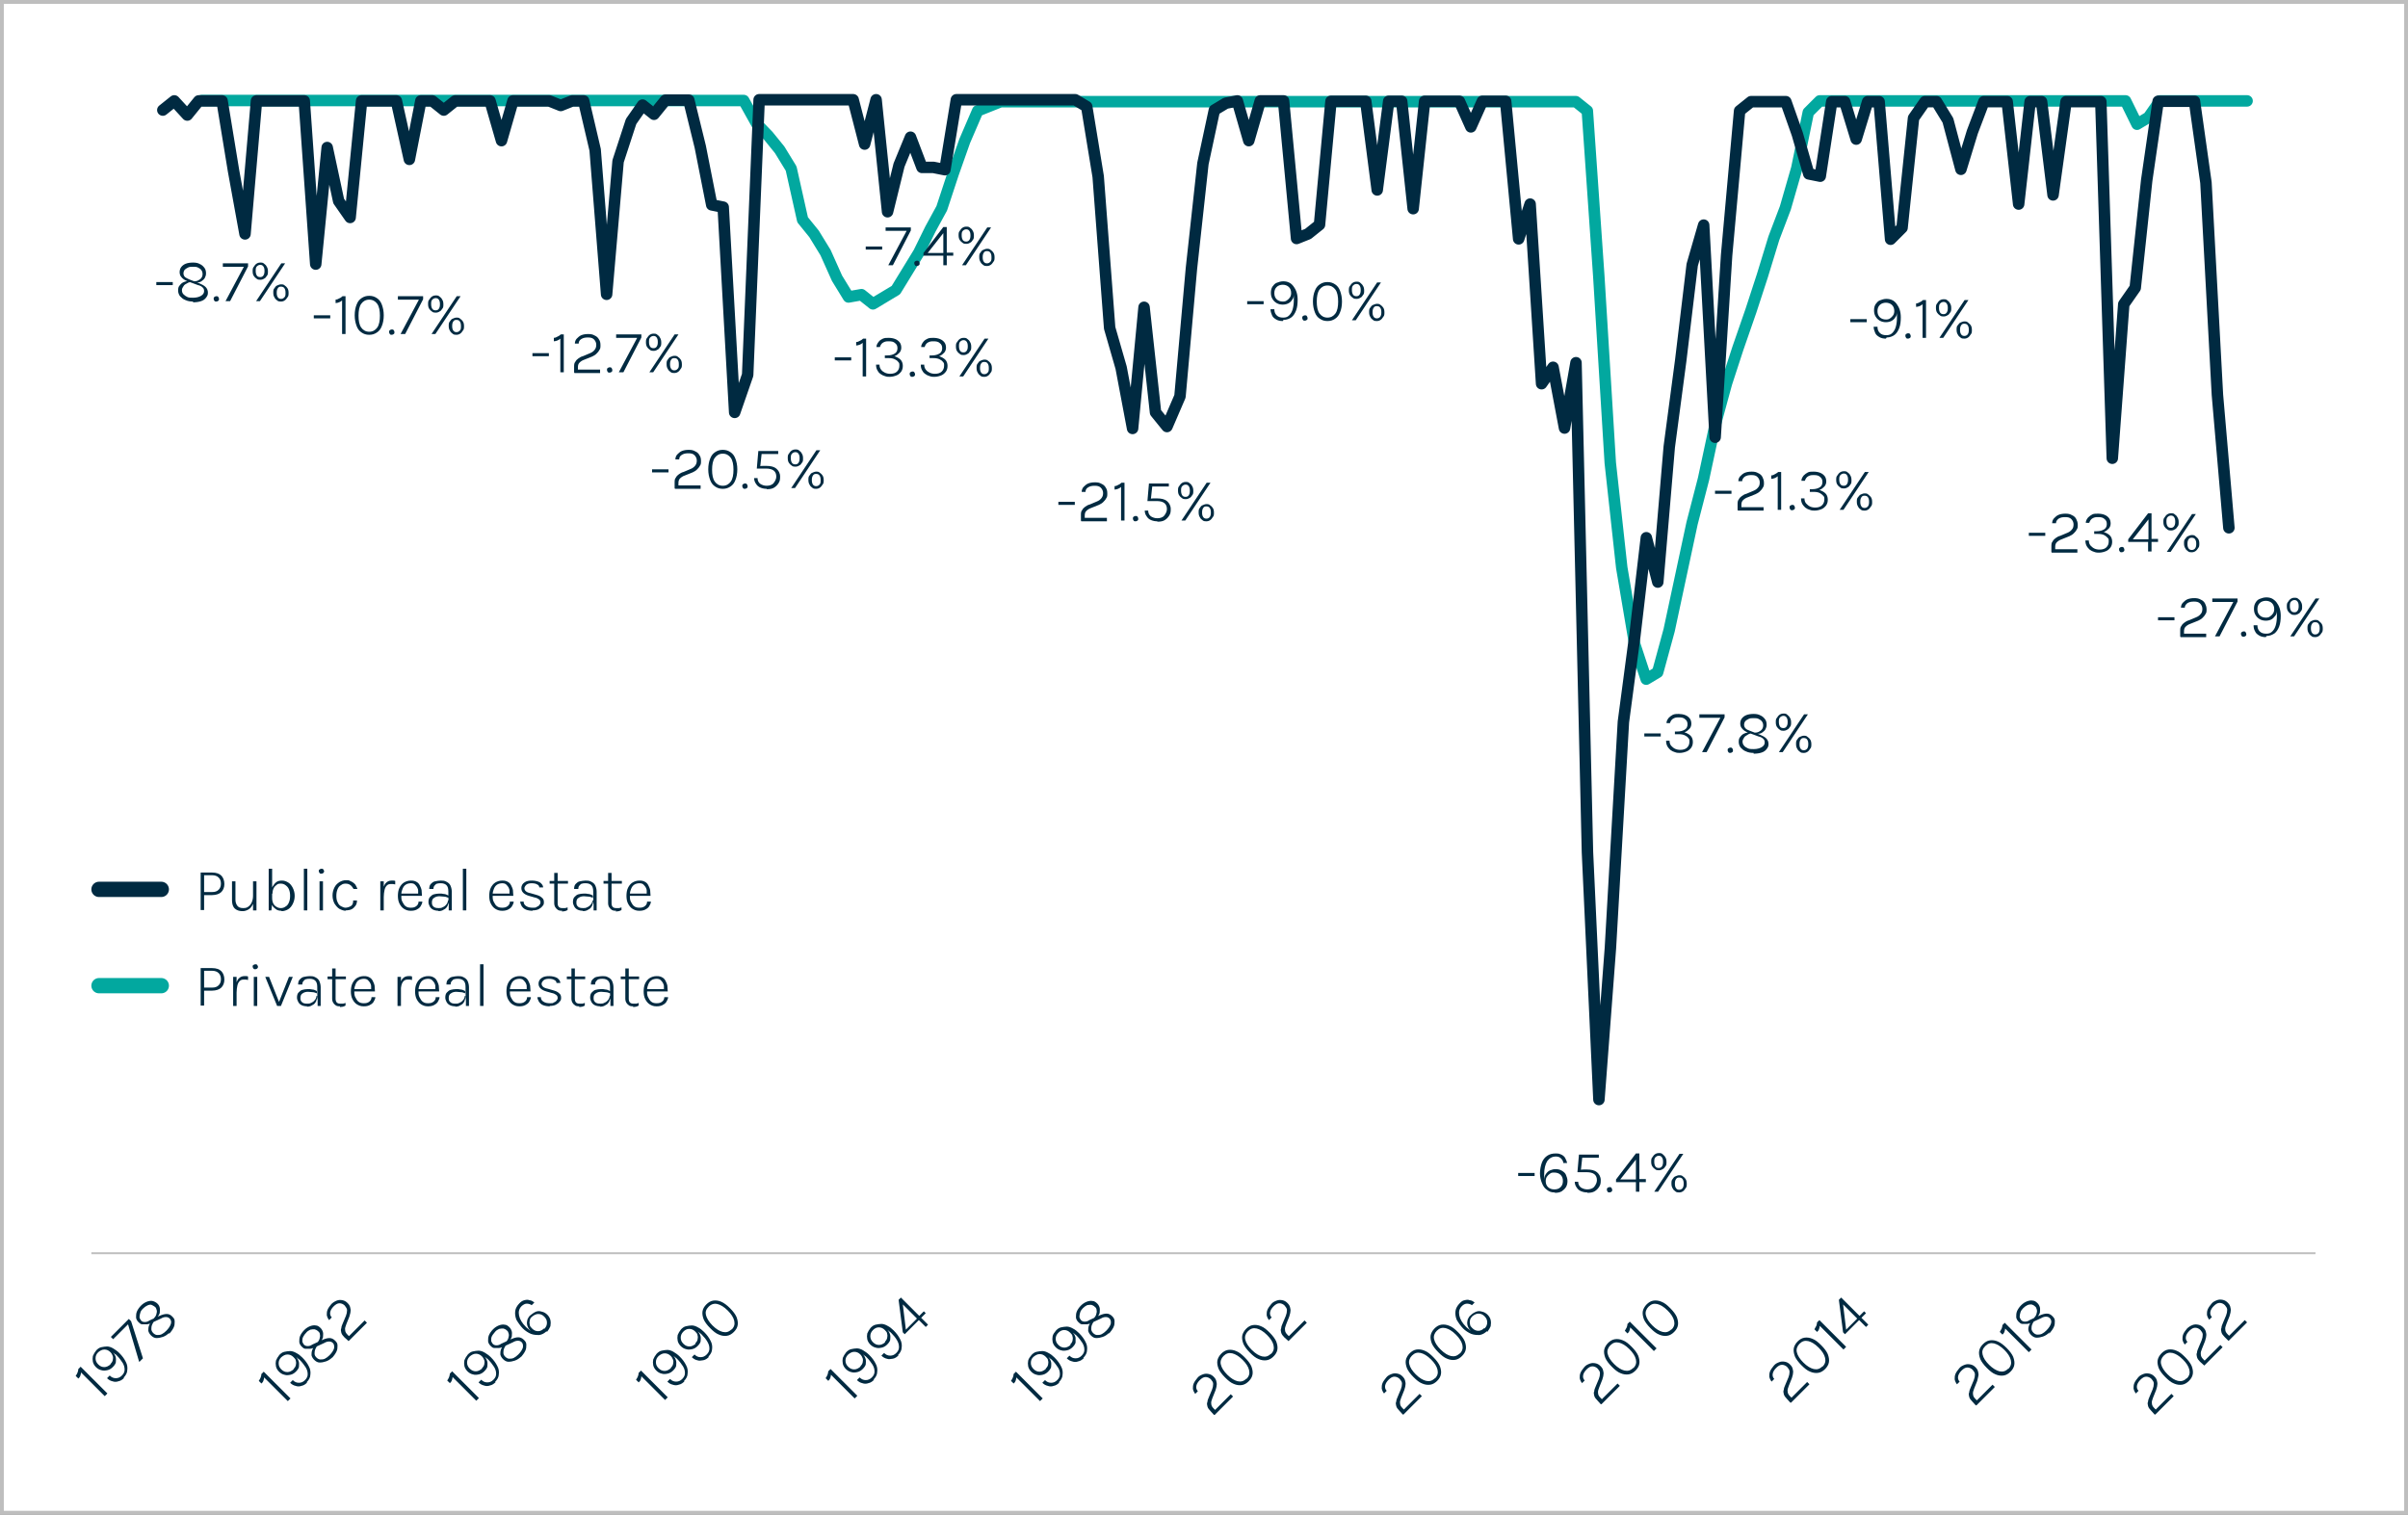<?xml version="1.0" encoding="UTF-8"?>
<svg id="Layer_1" data-name="Layer 1" xmlns="http://www.w3.org/2000/svg" xmlns:xlink="http://www.w3.org/1999/xlink" version="1.1" viewBox="0 0 630 396.3">
  <rect x="0" y="0" width="630" height="396.3" fill="#808080" stroke="none"/>
  <defs>
    <style>
      .cls-1, .cls-2, .cls-3, .cls-4, .cls-5, .cls-6, .cls-7 {
        fill: none;
      }

      .cls-1, .cls-6 {
        stroke: #bebebe;
      }

      .cls-2, .cls-4 {
        stroke-width: 3px;
      }

      .cls-2, .cls-4, .cls-5, .cls-7 {
        stroke-linecap: round;
      }

      .cls-2, .cls-4, .cls-6 {
        stroke-linejoin: round;
      }

      .cls-2, .cls-5 {
        stroke: #002a41;
      }

      .cls-8 {
        clip-path: url(#clippath);
      }

      .cls-3, .cls-9, .cls-10 {
        stroke-width: 0px;
      }

      .cls-4, .cls-7 {
        stroke: #02a89f;
      }

      .cls-9 {
        fill: #002a41;
      }

      .cls-5, .cls-7 {
        stroke-width: 4px;
      }

      .cls-6 {
        stroke-width: .5px;
      }

      .cls-11 {
        isolation: isolate;
      }

      .cls-10 {
        fill: #fff;
      }
    </style>
    <clipPath id="clippath">
      <rect class="cls-3" width="630" height="396.3"/>
    </clipPath>
  </defs>
  <g id="Public-v-private-Graphic-1_630" data-name="Public-v-private-Graphic-1 630">
    <path id="Path_19399" data-name="Path 19399" class="cls-10" d="M.5,395.8h629V.5H.5v395.3Z"/>
    <g class="cls-8">
      <g id="Group_14810" data-name="Group 14810">
        <path id="Path_19400" data-name="Path 19400" class="cls-1" d="M.5,395.8h629V.5H.5v395.3Z"/>
      </g>
    </g>
    <g id="Group_14811" data-name="Group 14811">
      <path id="Path_19402" data-name="Path 19402" class="cls-4" d="M587.9,26.4h-22.8l-3,4.3-3,1.8-3-6.1h-80l-3,3-3,14.6-3,10.4-3,7.9-3,9.8-3,9.2-3.4,9.8-3,9.2-3,11-3,14-3,11.6-3,14-3,14-3,11-3,1.8-3-9.1-3.4-20.1-3-27.4-3-48.8-3-43.3-3-2.4h-150.5l-3,1.2-3,1.2-3.4,7.9-3,8.5-3,9.1-3,5.5-3,6.1-3,4.9-3,4.9-3,1.8-3,1.8-3-2.4-3.4.6-3-4.9-3-6.7-3-4.9-3-3.7-3-13.4-3-4.9-3-3.7-3-3.1-3.4-6.1H52.8"/>
    </g>
    <g id="Group_14812" data-name="Group 14812">
      <path id="Path_19403" data-name="Path 19403" class="cls-2" d="M42.6,28.8l3-2.4,3.4,3.7,3-3.7h6.1l3,18.3,3,16.5,3-34.8h12.5l3,42.7,3-30.5,3,14,3,4.3,3-30.5h9.1l3.4,15.3,3-15.3h3l3,2.4,3-2.4h9.1l3,10.4,3-10.4h9.5l3,1.2,3-1.2h3l3,12.8,3,37.8,3-34.8,3.4-10.4,3-4.3,3,2.4,3-3.7h6.1l3,12.2,3,15.2,3,.6,3,53.7,3.4-9.8,3-72h24.6l3,11.6,3-11.6,3,29.3,3-12.2,3-7.3,3,7.9h3l3,.6,3-18.3h31.1l3,1.8,3,18.3,3,39.6,3,10.4,3,15.9,3-31.7,3,27.5,3,3.7,3.4-7.9,3-33.5,3-27.4,3-14,3-1.8,3-.6,3,10.4,3-10.4h6.1l3.4,36,3-1.2,3-2.4,3-32.3h9.1l3,23.2,3-23.2h3.4l3,28.1,3-28.1h9.1l3,6.7,3-6.7h6.1l3.4,36,3-9.1,3,47,3-4.3,3,15.9,3-17.1,3,128.1,3,64.7,3-39.6,3.4-59.2,3-22.6,3-25.6,3,11.6,3-35.4,3-22.6,3-25,3-10.4,3,55.5,3-47.6,3.4-37.8,3-2.4h9.1l3,8.5,3,10.4,3,.6,3-19.5h3.4l3,9.8,3-9.8h3l3,36,3-3,3-28.7,3-4.3h3l3,4.9,3.4,12.8,3-9.8,3-7.9h6.1l3,26.8,3-26.8h3l3,24.4,3.4-24.4h9.1l3,93.3,3-40.3,3-4.3,3-28.1,3-20.7h9.5l3,21.3,3,55.5,3,34.8"/>
    </g>
    <g id="Group">
      <g id="_-8.7_" data-name=" -8.7 " class="cls-11">
        <g class="cls-11">
          <path class="cls-9" d="M40.9,74.6v-.8h4.3v.8h-4.3Z"/>
          <path class="cls-9" d="M50.5,78.9c-.7,0-1.4-.1-2-.4-.6-.2-1-.6-1.4-1-.3-.4-.5-.9-.5-1.5s.1-1,.4-1.3c.3-.4.6-.7,1.1-.9s1-.3,1.6-.3.2,0,.4,0,.2,0,.4,0v.3c-.6,0-1.1,0-1.5.3-.4.2-.8.4-1,.8-.2.3-.4.6-.4,1s.1.8.4,1.1.6.5,1,.7c.4.2.9.2,1.5.2.9,0,1.6-.2,2.1-.5.5-.3.8-.7.8-1.2s-.1-.7-.4-1c-.3-.3-.7-.5-1.2-.6l-2.7-1c-.3-.1-.7-.3-1-.5-.3-.2-.6-.5-.8-.8-.2-.3-.3-.7-.3-1.1s.1-.9.4-1.3c.3-.4.7-.7,1.2-.9s1.2-.3,1.9-.3,1.3.1,1.8.4c.5.2.9.6,1.2,1,.3.4.4.9.4,1.4s-.1.8-.3,1.2c-.2.4-.5.6-.9.9s-.9.3-1.5.3-.2,0-.3,0-.2,0-.4,0v-.3c.5,0,.9,0,1.3-.2.4-.2.7-.4.9-.7.2-.3.3-.6.3-1s-.1-.7-.3-1c-.2-.3-.5-.5-.9-.7-.4-.2-.8-.2-1.3-.2s-.9,0-1.3.2-.7.4-.9.6c-.2.3-.3.6-.3.9s.1.7.4,1c.3.2.6.4,1.1.6l2.6,1c.7.3,1.3.6,1.7,1,.4.4.6.9.6,1.5s-.2.9-.5,1.3-.7.7-1.3.9-1.3.3-2.1.3Z"/>
          <path class="cls-9" d="M55.9,78.2c0-.2,0-.4.2-.5.1-.1.3-.2.5-.2s.4,0,.5.2c.1.1.2.3.2.5s0,.4-.2.5c-.1.1-.3.2-.5.2s-.4,0-.5-.2c-.1-.1-.2-.3-.2-.5Z"/>
          <path class="cls-9" d="M59,78.8l4.8-9h-5.5v-.9h6.6v.8l-4.7,9.1h-1.2Z"/>
          <path class="cls-9" d="M68.1,73.2c-.3,0-.7,0-1-.3-.3-.2-.5-.4-.7-.7-.2-.3-.3-.7-.3-1.2s0-.9.3-1.2c.2-.3.4-.6.7-.8s.6-.3,1-.3.7,0,1,.3c.3.2.5.4.7.8.2.3.3.7.3,1.2s0,.9-.3,1.2c-.2.3-.4.6-.7.7-.3.2-.6.3-1,.3ZM68.1,72.5c.3,0,.6-.1.8-.4.2-.3.3-.6.3-1.2s-.1-.9-.3-1.2-.5-.4-.8-.4-.6.1-.9.4-.3.7-.3,1.2.1.9.3,1.2c.2.3.5.4.9.4ZM67,78.8l6.6-9.9h1l-6.6,9.9h-1ZM73.5,78.9c-.3,0-.7,0-1-.3-.3-.2-.5-.4-.7-.8-.2-.3-.3-.7-.3-1.2s0-.9.3-1.2c.2-.3.4-.6.7-.7s.6-.3,1-.3.7,0,1,.3c.3.2.5.4.7.7.2.3.3.7.3,1.2s0,.9-.3,1.2c-.2.3-.4.6-.7.8-.3.2-.6.3-1,.3ZM73.5,78.2c.4,0,.6-.1.9-.4s.3-.6.3-1.2-.1-.9-.3-1.2-.5-.4-.9-.4-.6.1-.8.4-.3.6-.3,1.2.1.9.3,1.2.5.4.8.4Z"/>
        </g>
      </g>
      <g id="_-12.7_" data-name=" -12.7 " class="cls-11">
        <g class="cls-11">
          <path class="cls-9" d="M139.3,93.2v-.8h4.3v.8h-4.3Z"/>
          <path class="cls-9" d="M146.7,87.5h.8v9.9h-.9v-8.8c-.2.2-.5.4-.8.5-.3.1-.6.2-.9.2v-.9c.3,0,.6-.1.9-.3.3-.1.6-.3.8-.5Z"/>
          <path class="cls-9" d="M150.2,97.4v-1.3c0-.6,0-1.1.3-1.4.2-.4.5-.7.8-.9.3-.2.7-.5,1.2-.6l1.9-.8c.5-.2.9-.5,1.2-.9s.4-.8.4-1.3-.2-1-.6-1.4c-.4-.4-.9-.5-1.6-.5s-1.2.1-1.7.4-.7.7-.7,1.2h-1c0-.5.2-1,.5-1.3s.7-.7,1.2-.9,1.1-.3,1.8-.3,1.2.1,1.7.4c.5.2.9.6,1.1,1,.3.4.4.9.4,1.5s0,.9-.3,1.3c-.2.4-.5.7-.8,1-.3.3-.7.5-1.1.7l-2,.8c-.6.2-1,.5-1.3.8s-.4.7-.4,1.2v.6h5.8v.9h-6.7Z"/>
          <path class="cls-9" d="M158.8,96.8c0-.2,0-.4.2-.5.1-.1.3-.2.5-.2s.4,0,.5.2c.1.1.2.3.2.5s0,.4-.2.5c-.1.1-.3.2-.5.2s-.4,0-.5-.2c-.1-.1-.2-.3-.2-.5Z"/>
          <path class="cls-9" d="M161.9,97.4l4.8-9h-5.5v-.9h6.6v.8l-4.7,9.1h-1.2Z"/>
          <path class="cls-9" d="M171,91.8c-.3,0-.7,0-1-.3-.3-.2-.5-.4-.7-.7-.2-.3-.3-.7-.3-1.2s0-.9.3-1.2c.2-.3.4-.6.7-.8s.6-.3,1-.3.7,0,1,.3c.3.2.5.4.7.8.2.3.3.7.3,1.2s0,.9-.3,1.2c-.2.3-.4.6-.7.7-.3.2-.6.3-1,.3ZM171,91.1c.3,0,.6-.1.8-.4.2-.3.3-.6.3-1.2s-.1-.9-.3-1.2-.5-.4-.8-.4-.6.1-.9.4-.3.7-.3,1.2.1.9.3,1.2c.2.3.5.4.9.4ZM169.9,97.4l6.6-9.9h1l-6.6,9.9h-1ZM176.4,97.6c-.3,0-.7,0-1-.3-.3-.2-.5-.4-.7-.8-.2-.3-.3-.7-.3-1.2s0-.9.3-1.2c.2-.3.4-.6.7-.7s.6-.3,1-.3.7,0,1,.3c.3.2.5.4.7.7.2.3.3.7.3,1.2s0,.9-.3,1.2c-.2.3-.4.6-.7.8-.3.2-.6.3-1,.3ZM176.4,96.9c.4,0,.6-.1.9-.4s.3-.6.3-1.2-.1-.9-.3-1.2-.5-.4-.9-.4-.6.1-.8.4-.3.6-.3,1.2.1.9.3,1.2.5.4.8.4Z"/>
        </g>
      </g>
      <g id="_-7.4_" data-name=" -7.4 " class="cls-11">
        <g class="cls-11">
          <path class="cls-9" d="M226.5,65.3v-.8h4.3v.8h-4.3Z"/>
          <path class="cls-9" d="M232.4,69.4l4.8-9h-5.5v-.9h6.6v.8l-4.7,9.1h-1.2Z"/>
          <path class="cls-9" d="M239.2,68.9c0-.2,0-.4.2-.5.1-.1.3-.2.5-.2s.4,0,.5.2c.1.1.2.3.2.5s0,.4-.2.5c-.1.1-.3.2-.5.2s-.4,0-.5-.2c-.1-.1-.2-.3-.2-.5Z"/>
          <path class="cls-9" d="M246.9,59.4h.8v6.7h1.7v.8h-1.7v2.5h-.9v-2.5h-5.2v-.7l5.2-6.8ZM246.8,61l-4.1,5.2h4.1v-5.2Z"/>
          <path class="cls-9" d="M252.8,63.8c-.3,0-.7,0-1-.3-.3-.2-.5-.4-.7-.7-.2-.3-.3-.7-.3-1.2s0-.9.3-1.2c.2-.3.4-.6.7-.8s.6-.3,1-.3.7,0,1,.3c.3.2.5.4.7.8.2.3.3.7.3,1.2s0,.9-.3,1.2c-.2.3-.4.6-.7.7-.3.2-.6.3-1,.3ZM252.8,63.2c.3,0,.6-.1.8-.4.2-.3.3-.6.3-1.2s-.1-.9-.3-1.2-.5-.4-.8-.4-.6.1-.9.4-.3.7-.3,1.2.1.9.3,1.2c.2.3.5.4.9.4ZM251.7,69.4l6.6-9.9h1l-6.6,9.9h-1ZM258.2,69.6c-.3,0-.7,0-1-.3-.3-.2-.5-.4-.7-.8-.2-.3-.3-.7-.3-1.2s0-.9.3-1.2c.2-.3.4-.6.7-.7s.6-.3,1-.3.7,0,1,.3c.3.2.5.4.7.7.2.3.3.7.3,1.2s0,.9-.3,1.2c-.2.3-.4.6-.7.8-.3.2-.6.3-1,.3ZM258.2,68.9c.4,0,.6-.1.9-.4s.3-.6.3-1.2-.1-.9-.3-1.2-.5-.4-.9-.4-.6.1-.8.4-.3.6-.3,1.2.1.9.3,1.2.5.4.8.4Z"/>
        </g>
      </g>
      <g id="_-37.8_" data-name=" -37.8 " class="cls-11">
        <g class="cls-11">
          <path class="cls-9" d="M430.2,192.7v-.8h4.3v.8h-4.3Z"/>
          <path class="cls-9" d="M439.6,197c-.5,0-.9,0-1.4-.2-.4-.1-.8-.3-1.2-.6-.3-.3-.6-.6-.8-1-.2-.4-.3-.8-.3-1.4h.9c0,.5.1.9.4,1.3.3.3.6.6,1,.8.4.2.9.3,1.4.3.8,0,1.4-.2,1.8-.6.4-.4.6-.9.6-1.5s0-.7-.3-1c-.2-.3-.5-.5-.9-.7-.4-.2-.9-.3-1.6-.3h-1v-.7h.6c.9,0,1.5-.2,2-.5.5-.3.7-.8.7-1.4s-.2-1-.6-1.3c-.4-.4-.9-.5-1.7-.5s-1,.1-1.4.3-.7.6-.9,1.2h-.9c0-.6.3-1,.6-1.4.3-.3.7-.6,1.1-.8.5-.2,1-.2,1.5-.2s1.2.1,1.7.3c.5.2.9.5,1.2.9.3.4.4.9.4,1.4s-.2,1-.5,1.3-.7.7-1.3.9c.6.2,1.2.5,1.6.9.4.4.6,1,.6,1.6s-.1,1-.4,1.5c-.3.4-.7.8-1.2,1-.5.2-1.1.4-1.9.4Z"/>
          <path class="cls-9" d="M445.3,196.8l4.8-9h-5.5v-.9h6.6v.8l-4.7,9.1h-1.2Z"/>
          <path class="cls-9" d="M452,196.3c0-.2,0-.4.2-.5s.3-.2.5-.2.4,0,.5.2c.1.1.2.3.2.5s0,.4-.2.5c-.1.1-.3.2-.5.2s-.4,0-.5-.2c-.1-.1-.2-.3-.2-.5Z"/>
          <path class="cls-9" d="M458.8,197c-.7,0-1.4-.1-2-.4-.6-.2-1-.6-1.4-1-.3-.4-.5-.9-.5-1.5s.1-1,.4-1.3c.3-.4.6-.7,1.1-.9s1-.3,1.6-.3.2,0,.4,0,.2,0,.4,0v.3c-.6,0-1.1,0-1.5.3s-.8.4-1,.8-.4.6-.4,1,.1.8.4,1.1c.2.3.6.5,1,.7.4.2.9.2,1.5.2.9,0,1.6-.2,2.1-.5.5-.3.8-.7.8-1.2s-.1-.7-.4-1c-.3-.3-.7-.5-1.2-.6l-2.7-1c-.3-.1-.7-.3-1-.5-.3-.2-.6-.5-.8-.8-.2-.3-.3-.7-.3-1.1s.1-.9.4-1.3c.3-.4.7-.7,1.2-.9.5-.2,1.2-.3,1.9-.3s1.3.1,1.8.4c.5.2.9.6,1.2,1s.4.9.4,1.4-.1.8-.3,1.2-.5.6-.9.9-.9.3-1.5.3-.2,0-.3,0-.2,0-.4,0v-.3c.5,0,.9,0,1.3-.2.4-.2.7-.4.9-.7.2-.3.3-.6.3-1s-.1-.7-.3-1c-.2-.3-.5-.5-.9-.7-.4-.2-.8-.2-1.3-.2s-.9,0-1.3.2c-.4.2-.7.4-.9.6-.2.3-.3.6-.3.9s.1.7.4,1,.6.4,1.1.6l2.6,1c.7.3,1.3.6,1.7,1s.6.9.6,1.5-.2.9-.5,1.3-.7.7-1.3.9-1.3.3-2.1.3Z"/>
          <path class="cls-9" d="M466.6,191.2c-.3,0-.7,0-1-.3-.3-.2-.5-.4-.7-.7-.2-.3-.3-.7-.3-1.2s0-.9.3-1.2c.2-.3.4-.6.7-.8s.6-.3,1-.3.7,0,1,.3.5.4.7.8c.2.3.3.7.3,1.2s0,.9-.3,1.2c-.2.3-.4.6-.7.7-.3.2-.6.3-1,.3ZM466.6,190.5c.3,0,.6-.1.8-.4.2-.3.3-.6.3-1.2s-.1-.9-.3-1.2-.5-.4-.8-.4-.6.1-.9.4-.3.7-.3,1.2.1.9.3,1.2c.2.3.5.4.9.4ZM465.4,196.8l6.6-9.9h1l-6.6,9.9h-1ZM471.9,197c-.3,0-.7,0-1-.3-.3-.2-.5-.4-.7-.8-.2-.3-.3-.7-.3-1.2s0-.9.3-1.2c.2-.3.4-.6.7-.7s.6-.3,1-.3.7,0,1,.3c.3.2.5.4.7.7s.3.7.3,1.2,0,.9-.3,1.2c-.2.3-.4.6-.7.8-.3.2-.6.3-1,.3ZM471.9,196.3c.4,0,.6-.1.9-.4.2-.3.3-.6.3-1.2s-.1-.9-.3-1.2c-.2-.3-.5-.4-.9-.4s-.6.1-.8.4-.3.6-.3,1.2.1.9.3,1.2.5.4.8.4Z"/>
        </g>
      </g>
      <g id="_-21.3_" data-name=" -21.3 " class="cls-11">
        <g class="cls-11">
          <path class="cls-9" d="M448.7,129.2v-.8h4.3v.8h-4.3Z"/>
          <path class="cls-9" d="M454.6,133.4v-1.3c0-.6,0-1.1.3-1.4.2-.4.5-.7.8-.9.3-.2.7-.5,1.2-.6l1.9-.8c.5-.2.9-.5,1.2-.9.3-.3.4-.8.4-1.3s-.2-1-.6-1.4c-.4-.4-.9-.5-1.6-.5s-1.2.1-1.7.4c-.4.3-.7.7-.7,1.2h-1c0-.5.2-1,.5-1.3s.7-.7,1.2-.9,1.1-.3,1.8-.3,1.2.1,1.7.4c.5.2.9.6,1.1,1s.4.9.4,1.5,0,.9-.3,1.3c-.2.4-.5.7-.8,1s-.7.5-1.1.7l-2,.8c-.6.2-1,.5-1.3.8-.3.3-.4.7-.4,1.2v.6h5.8v.9h-6.7Z"/>
          <path class="cls-9" d="M465.2,123.5h.8v9.9h-.9v-8.8c-.2.2-.5.4-.8.5-.3.1-.6.2-.9.2v-.9c.3,0,.6-.1.9-.3s.6-.3.8-.5Z"/>
          <path class="cls-9" d="M468.2,132.8c0-.2,0-.4.2-.5.1-.1.3-.2.5-.2s.4,0,.5.2.2.3.2.5,0,.4-.2.5c-.1.1-.3.2-.5.2s-.4,0-.5-.2c-.1-.1-.2-.3-.2-.5Z"/>
          <path class="cls-9" d="M474.9,133.6c-.5,0-.9,0-1.4-.2-.4-.1-.8-.3-1.2-.6-.3-.3-.6-.6-.8-1-.2-.4-.3-.8-.3-1.4h.9c0,.5.1.9.4,1.3.3.3.6.6,1,.8.4.2.9.3,1.4.3.8,0,1.4-.2,1.8-.6.4-.4.6-.9.6-1.5s0-.7-.3-1-.5-.5-.9-.7c-.4-.2-.9-.3-1.6-.3h-1v-.7h.6c.9,0,1.5-.2,2-.5.5-.3.7-.8.7-1.4s-.2-1-.6-1.3c-.4-.4-.9-.5-1.7-.5s-1,.1-1.4.3-.7.6-.9,1.2h-.9c0-.6.3-1,.6-1.4.3-.3.7-.6,1.1-.8s.9-.2,1.5-.2,1.2.1,1.7.3c.5.2.9.5,1.2.9.3.4.4.9.4,1.4s-.2,1-.5,1.3-.7.7-1.3.9c.6.2,1.2.5,1.6.9.4.4.6,1,.6,1.6s-.1,1-.4,1.5c-.3.4-.7.8-1.2,1s-1.1.4-1.9.4Z"/>
          <path class="cls-9" d="M482.4,127.8c-.3,0-.7,0-1-.3-.3-.2-.5-.4-.7-.7-.2-.3-.3-.7-.3-1.2s0-.9.3-1.2c.2-.3.4-.6.7-.8s.6-.3,1-.3.7,0,1,.3c.3.2.5.4.7.8.2.3.3.7.3,1.2s0,.9-.3,1.2c-.2.3-.4.6-.7.7-.3.2-.6.3-1,.3ZM482.4,127.1c.3,0,.6-.1.8-.4.2-.3.3-.6.3-1.2s-.1-.9-.3-1.2-.5-.4-.8-.4-.6.1-.9.4-.3.7-.3,1.2.1.9.3,1.2c.2.3.5.4.9.4ZM481.3,133.4l6.6-9.9h1l-6.6,9.9h-1ZM487.8,133.6c-.3,0-.7,0-1-.3-.3-.2-.5-.4-.7-.8-.2-.3-.3-.7-.3-1.2s0-.9.3-1.2.4-.6.7-.7.6-.3,1-.3.7,0,1,.3.5.4.7.7c.2.3.3.7.3,1.2s0,.9-.3,1.2c-.2.3-.4.6-.7.8-.3.2-.6.3-1,.3ZM487.8,132.9c.4,0,.6-.1.9-.4.2-.3.3-.6.3-1.2s-.1-.9-.3-1.2c-.2-.3-.5-.4-.9-.4s-.6.1-.8.4-.3.6-.3,1.2.1.9.3,1.2.5.4.8.4Z"/>
        </g>
      </g>
      <g id="_-9.1_" data-name=" -9.1 " class="cls-11">
        <g class="cls-11">
          <path class="cls-9" d="M484.1,84.3v-.8h4.3v.8h-4.3Z"/>
          <path class="cls-9" d="M493.4,88.6c-.6,0-1.2-.1-1.7-.4-.5-.3-.9-.6-1.1-1.1s-.4-1-.4-1.6h1c0,.7.2,1.2.6,1.6.4.4.9.6,1.7.6s1.2-.2,1.6-.6.7-.9.9-1.6c.2-.7.3-1.5.3-2.5s0-.4,0-.6c0-.2,0-.4,0-.7,0,.6-.2,1.1-.5,1.4-.2.4-.6.7-1,.9-.4.2-.9.3-1.4.3s-1.1-.1-1.6-.4c-.5-.3-.8-.6-1.1-1.1-.3-.5-.4-1-.4-1.6s.1-1.1.4-1.6c.3-.4.6-.8,1.1-1s1.1-.4,1.7-.4,1.1.1,1.5.3c.5.2.9.6,1.2,1,.3.4.6.9.8,1.5.2.6.3,1.3.3,2,0,1.1-.1,2-.4,2.8-.3.8-.7,1.4-1.2,1.8s-1.3.7-2.1.7ZM493.3,83.6c.4,0,.8,0,1.2-.3.3-.2.6-.5.8-.8.2-.3.3-.7.3-1.1,0-.7-.2-1.2-.6-1.6-.4-.4-1-.6-1.6-.6s-1.2.2-1.6.6c-.4.4-.6.9-.6,1.6s.2,1.2.6,1.6c.4.4,1,.6,1.6.6Z"/>
          <path class="cls-9" d="M498.5,87.9c0-.2,0-.4.2-.5.1-.1.3-.2.5-.2s.4,0,.5.2.2.3.2.5,0,.4-.2.5c-.1.1-.3.2-.5.2s-.4,0-.5-.2c-.1-.1-.2-.3-.2-.5Z"/>
          <path class="cls-9" d="M503.1,78.5h.8v9.9h-.9v-8.8c-.2.2-.5.4-.8.5-.3.1-.6.2-.9.2v-.9c.3,0,.6-.1.9-.3.3-.1.6-.3.8-.5Z"/>
          <path class="cls-9" d="M508.5,82.8c-.3,0-.7,0-1-.3-.3-.2-.5-.4-.7-.7-.2-.3-.3-.7-.3-1.2s0-.9.3-1.2c.2-.3.4-.6.7-.8s.6-.3,1-.3.7,0,1,.3c.3.2.5.4.7.8.2.3.3.7.3,1.2s0,.9-.3,1.2c-.2.3-.4.6-.7.7-.3.2-.6.3-1,.3ZM508.5,82.2c.3,0,.6-.1.8-.4.2-.3.3-.6.3-1.2s-.1-.9-.3-1.2-.5-.4-.8-.4-.6.1-.9.4-.3.7-.3,1.2.1.9.3,1.2c.2.3.5.4.9.4ZM507.4,88.4l6.6-9.9h1l-6.6,9.9h-1ZM513.9,88.6c-.3,0-.7,0-1-.3-.3-.2-.5-.4-.7-.8-.2-.3-.3-.7-.3-1.2s0-.9.3-1.2.4-.6.7-.7.6-.3,1-.3.7,0,1,.3.5.4.7.7c.2.3.3.7.3,1.2s0,.9-.3,1.2c-.2.3-.4.6-.7.8-.3.2-.6.3-1,.3ZM513.9,87.9c.4,0,.6-.1.9-.4.2-.3.3-.6.3-1.2s-.1-.9-.3-1.2c-.2-.3-.5-.4-.9-.4s-.6.1-.8.4-.3.6-.3,1.2.1.9.3,1.2.5.4.8.4Z"/>
        </g>
      </g>
      <g id="_-23.4_" data-name=" -23.4 " class="cls-11">
        <g class="cls-11">
          <path class="cls-9" d="M530.8,140.2v-.8h4.3v.8h-4.3Z"/>
          <path class="cls-9" d="M536.7,144.4v-1.3c0-.6,0-1.1.3-1.4.2-.4.5-.7.8-.9.3-.2.7-.5,1.2-.6l1.9-.8c.5-.2.9-.5,1.2-.9.3-.3.4-.8.4-1.3s-.2-1-.6-1.4c-.4-.4-.9-.5-1.6-.5s-1.2.1-1.7.4c-.4.3-.7.7-.7,1.2h-1c0-.5.2-1,.5-1.3s.7-.7,1.2-.9,1.1-.3,1.8-.3,1.2.1,1.7.4c.5.2.9.6,1.1,1s.4.9.4,1.5,0,.9-.3,1.3c-.2.4-.5.7-.8,1s-.7.5-1.1.7l-2,.8c-.6.2-1,.5-1.3.8-.3.3-.4.7-.4,1.2v.6h5.8v.9h-6.7Z"/>
          <path class="cls-9" d="M549.3,144.6c-.5,0-.9,0-1.4-.2-.4-.1-.8-.3-1.2-.6-.3-.3-.6-.6-.8-1-.2-.4-.3-.8-.3-1.4h.9c0,.5.1.9.4,1.3.3.3.6.6,1,.8.4.2.9.3,1.4.3.8,0,1.4-.2,1.8-.6.4-.4.6-.9.6-1.5s0-.7-.3-1-.5-.5-.9-.7c-.4-.2-.9-.3-1.6-.3h-1v-.7h.6c.9,0,1.5-.2,2-.5.5-.3.7-.8.7-1.4s-.2-1-.6-1.3c-.4-.4-.9-.5-1.7-.5s-1,.1-1.4.3-.7.6-.9,1.2h-.9c0-.6.3-1,.6-1.4.3-.3.7-.6,1.1-.8s.9-.2,1.5-.2,1.2.1,1.7.3c.5.2.9.5,1.2.9.3.4.4.9.4,1.4s-.2,1-.5,1.3-.7.7-1.3.9c.6.2,1.2.5,1.6.9.4.4.6,1,.6,1.6s-.1,1-.4,1.5c-.3.4-.7.8-1.2,1s-1.1.4-1.9.4Z"/>
          <path class="cls-9" d="M554.4,143.8c0-.2,0-.4.2-.5.1-.1.3-.2.5-.2s.4,0,.5.2.2.3.2.5,0,.4-.2.5c-.1.1-.3.2-.5.2s-.4,0-.5-.2c-.1-.1-.2-.3-.2-.5Z"/>
          <path class="cls-9" d="M562.1,134.3h.8v6.7h1.7v.8h-1.7v2.5h-.9v-2.5h-5.2v-.7l5.2-6.8ZM562.1,135.9l-4.1,5.2h4.1v-5.2Z"/>
          <path class="cls-9" d="M568,138.8c-.3,0-.7,0-1-.3-.3-.2-.5-.4-.7-.7-.2-.3-.3-.7-.3-1.2s0-.9.3-1.2c.2-.3.4-.6.7-.8s.6-.3,1-.3.7,0,1,.3c.3.2.5.4.7.8.2.3.3.7.3,1.2s0,.9-.3,1.2c-.2.3-.4.6-.7.7-.3.2-.6.3-1,.3ZM568,138.1c.3,0,.6-.1.8-.4.2-.3.3-.6.3-1.2s-.1-.9-.3-1.2-.5-.4-.8-.4-.6.1-.9.4-.3.7-.3,1.2.1.9.3,1.2c.2.3.5.4.9.4ZM566.9,144.4l6.6-9.9h1l-6.6,9.9h-1ZM573.4,144.5c-.3,0-.7,0-1-.3-.3-.2-.5-.4-.7-.8-.2-.3-.3-.7-.3-1.2s0-.9.3-1.2.4-.6.7-.7.6-.3,1-.3.7,0,1,.3.5.4.7.7c.2.3.3.7.3,1.2s0,.9-.3,1.2c-.2.3-.4.6-.7.8-.3.2-.6.3-1,.3ZM573.4,143.9c.4,0,.6-.1.9-.4.2-.3.3-.6.3-1.2s-.1-.9-.3-1.2c-.2-.3-.5-.4-.9-.4s-.6.1-.8.4-.3.6-.3,1.2.1.9.3,1.2.5.4.8.4Z"/>
        </g>
      </g>
      <g id="_-27.9_" data-name=" -27.9 " class="cls-11">
        <g class="cls-11">
          <path class="cls-9" d="M564.6,162.3v-.8h4.3v.8h-4.3Z"/>
          <path class="cls-9" d="M570.4,166.5v-1.3c0-.6,0-1.1.3-1.4.2-.4.5-.7.8-.9.3-.2.7-.5,1.2-.6l1.9-.8c.5-.2.9-.5,1.2-.9.3-.3.4-.8.4-1.3s-.2-1-.6-1.4c-.4-.4-.9-.5-1.6-.5s-1.2.1-1.7.4c-.4.3-.7.7-.7,1.2h-1c0-.5.2-1,.5-1.3s.7-.7,1.2-.9,1.1-.3,1.8-.3,1.2.1,1.7.4c.5.2.9.6,1.1,1s.4.9.4,1.5,0,.9-.3,1.3c-.2.4-.5.7-.8,1s-.7.5-1.1.7l-2,.8c-.6.2-1,.5-1.3.8-.3.3-.4.7-.4,1.2v.6h5.8v.9h-6.7Z"/>
          <path class="cls-9" d="M579.5,166.5l4.8-9h-5.5v-.9h6.6v.8l-4.7,9.1h-1.2Z"/>
          <path class="cls-9" d="M586.3,165.9c0-.2,0-.4.2-.5.1-.1.3-.2.5-.2s.4,0,.5.2.2.3.2.5,0,.4-.2.5c-.1.1-.3.2-.5.2s-.4,0-.5-.2c-.1-.1-.2-.3-.2-.5Z"/>
          <path class="cls-9" d="M592.8,166.7c-.6,0-1.2-.1-1.7-.4-.5-.3-.9-.6-1.1-1.1-.3-.5-.4-1-.4-1.6h1c0,.7.2,1.2.6,1.6s.9.6,1.7.6,1.2-.2,1.6-.6.7-.9.9-1.6.3-1.5.3-2.5,0-.4,0-.6c0-.2,0-.4,0-.7,0,.6-.2,1.1-.5,1.4-.3.4-.6.7-1,.9s-.9.3-1.4.3-1.1-.1-1.6-.4c-.5-.3-.8-.6-1.1-1.1-.3-.5-.4-1-.4-1.6s.1-1.1.4-1.6.6-.8,1.1-1c.5-.2,1.1-.4,1.7-.4s1.1.1,1.5.3.9.6,1.2,1c.3.4.6.9.8,1.5.2.6.3,1.3.3,2,0,1.1-.1,2-.4,2.8-.3.8-.7,1.4-1.2,1.8-.6.4-1.3.7-2.1.7ZM592.7,161.6c.4,0,.8,0,1.2-.3.3-.2.6-.5.8-.8.2-.3.3-.7.3-1.1,0-.7-.2-1.2-.6-1.6-.4-.4-1-.6-1.6-.6s-1.2.2-1.6.6c-.4.4-.6.9-.6,1.6s.2,1.2.6,1.6,1,.6,1.6.6Z"/>
          <path class="cls-9" d="M600.3,160.9c-.3,0-.7,0-1-.3-.3-.2-.5-.4-.7-.7-.2-.3-.3-.7-.3-1.2s0-.9.3-1.2c.2-.3.4-.6.7-.8s.6-.3,1-.3.7,0,1,.3c.3.2.5.4.7.8.2.3.3.7.3,1.2s0,.9-.3,1.2c-.2.3-.4.6-.7.7-.3.2-.6.3-1,.3ZM600.3,160.2c.3,0,.6-.1.8-.4.2-.3.3-.6.3-1.2s-.1-.9-.3-1.2-.5-.4-.8-.4-.6.1-.9.4-.3.7-.3,1.2.1.9.3,1.2c.2.3.5.4.9.4ZM599.2,166.5l6.6-9.9h1l-6.6,9.9h-1ZM605.7,166.7c-.3,0-.7,0-1-.3-.3-.2-.5-.4-.7-.8-.2-.3-.3-.7-.3-1.2s0-.9.3-1.2.4-.6.7-.7.6-.3,1-.3.7,0,1,.3.5.4.7.7c.2.3.3.7.3,1.2s0,.9-.3,1.2c-.2.3-.4.6-.7.8-.3.2-.6.3-1,.3ZM605.7,166c.4,0,.6-.1.9-.4.2-.3.3-.6.3-1.2s-.1-.9-.3-1.2c-.2-.3-.5-.4-.9-.4s-.6.1-.8.4-.3.6-.3,1.2.1.9.3,1.2.5.4.8.4Z"/>
        </g>
      </g>
      <g id="_-10.7_" data-name=" -10.7 " class="cls-11">
        <g class="cls-11">
          <path class="cls-9" d="M82.1,83.3v-.8h4.3v.8h-4.3Z"/>
          <path class="cls-9" d="M89.6,77.5h.8v9.9h-.9v-8.8c-.2.2-.5.4-.8.5-.3.1-.6.2-.9.2v-.9c.3,0,.6-.1.9-.3.3-.1.6-.3.8-.5Z"/>
          <path class="cls-9" d="M96.6,87.6c-.8,0-1.4-.2-2-.6-.6-.4-1-.9-1.3-1.7-.3-.8-.5-1.7-.5-2.8s.2-2.1.5-2.8c.3-.8.7-1.3,1.3-1.7.6-.4,1.2-.6,2-.6s1.4.2,2,.6,1,.9,1.3,1.7c.3.8.5,1.7.5,2.8s-.2,2.1-.5,2.8c-.3.8-.7,1.3-1.3,1.7-.6.4-1.2.6-2,.6ZM96.6,86.8c.9,0,1.6-.4,2.1-1.1.5-.7.7-1.8.7-3.1s-.2-2.4-.7-3.1c-.5-.7-1.2-1.1-2.1-1.1s-1.6.4-2.1,1.1-.7,1.8-.7,3.1.2,2.4.7,3.1,1.2,1.1,2.1,1.1Z"/>
          <path class="cls-9" d="M101.8,86.9c0-.2,0-.4.2-.5.1-.1.3-.2.5-.2s.4,0,.5.2c.1.1.2.3.2.5s0,.4-.2.5c-.1.1-.3.2-.5.2s-.4,0-.5-.2c-.1-.1-.2-.3-.2-.5Z"/>
          <path class="cls-9" d="M104.8,87.4l4.8-9h-5.5v-.9h6.6v.8l-4.7,9.1h-1.2Z"/>
          <path class="cls-9" d="M114,81.8c-.3,0-.7,0-1-.3-.3-.2-.5-.4-.7-.7-.2-.3-.3-.7-.3-1.2s0-.9.3-1.2c.2-.3.4-.6.7-.8s.6-.3,1-.3.7,0,1,.3c.3.2.5.4.7.8.2.3.3.7.3,1.2s0,.9-.3,1.2c-.2.3-.4.6-.7.7-.3.2-.6.3-1,.3ZM114,81.2c.3,0,.6-.1.8-.4.2-.3.3-.6.3-1.2s-.1-.9-.3-1.2-.5-.4-.8-.4-.6.1-.9.4-.3.7-.3,1.2.1.9.3,1.2c.2.3.5.4.9.4ZM112.9,87.4l6.6-9.9h1l-6.6,9.9h-1ZM119.4,87.6c-.3,0-.7,0-1-.3-.3-.2-.5-.4-.7-.8-.2-.3-.3-.7-.3-1.2s0-.9.3-1.2c.2-.3.4-.6.7-.7s.6-.3,1-.3.7,0,1,.3c.3.2.5.4.7.7.2.3.3.7.3,1.2s0,.9-.3,1.2c-.2.3-.4.6-.7.8-.3.2-.6.3-1,.3ZM119.4,86.9c.4,0,.6-.1.9-.4s.3-.6.3-1.2-.1-.9-.3-1.2-.5-.4-.9-.4-.6.1-.8.4-.3.6-.3,1.2.1.9.3,1.2.5.4.8.4Z"/>
        </g>
      </g>
      <g id="_-20.5_" data-name=" -20.5 " class="cls-11">
        <g class="cls-11">
          <path class="cls-9" d="M170.6,123.6v-.8h4.3v.8h-4.3Z"/>
          <path class="cls-9" d="M176.5,127.7v-1.3c0-.6,0-1.1.3-1.4.2-.4.5-.7.8-.9.3-.2.7-.5,1.2-.6l1.9-.8c.5-.2.9-.5,1.2-.9s.4-.8.4-1.3-.2-1-.6-1.4c-.4-.4-.9-.5-1.6-.5s-1.2.1-1.7.4-.7.7-.7,1.2h-1c0-.5.2-1,.5-1.3s.7-.7,1.2-.9,1.1-.3,1.8-.3,1.2.1,1.7.4c.5.2.9.6,1.1,1,.3.4.4.9.4,1.5s0,.9-.3,1.3c-.2.4-.5.7-.8,1-.3.3-.7.5-1.1.7l-2,.8c-.6.2-1,.5-1.3.8s-.4.7-.4,1.2v.6h5.8v.9h-6.7Z"/>
          <path class="cls-9" d="M189.1,127.9c-.8,0-1.4-.2-2-.6-.6-.4-1-.9-1.3-1.7-.3-.8-.5-1.7-.5-2.8s.2-2.1.5-2.8c.3-.8.7-1.3,1.3-1.7.6-.4,1.2-.6,2-.6s1.4.2,2,.6,1,.9,1.3,1.7c.3.8.5,1.7.5,2.8s-.2,2.1-.5,2.8c-.3.8-.7,1.3-1.3,1.7-.6.4-1.2.6-2,.6ZM189.1,127.1c.9,0,1.6-.4,2.1-1.1.5-.7.7-1.8.7-3.1s-.2-2.4-.7-3.1c-.5-.7-1.2-1.1-2.1-1.1s-1.6.4-2.1,1.1-.7,1.8-.7,3.1.2,2.4.7,3.1,1.2,1.1,2.1,1.1Z"/>
          <path class="cls-9" d="M194.2,127.2c0-.2,0-.4.2-.5.1-.1.3-.2.5-.2s.4,0,.5.2c.1.1.2.3.2.5s0,.4-.2.5c-.1.1-.3.2-.5.2s-.4,0-.5-.2c-.1-.1-.2-.3-.2-.5Z"/>
          <path class="cls-9" d="M200.6,127.9c-.6,0-1.1-.1-1.6-.3-.5-.2-.9-.5-1.2-1-.3-.4-.5-.9-.5-1.5h.9c0,.6.2,1.1.7,1.5.5.3,1,.5,1.7.5s1.4-.2,1.8-.7c.4-.5.7-1.1.7-1.7,0-1.4-.9-2.1-2.7-2.1h-2.4l.4-4.6h5.2v.8h-4.5l.2-.4-.4,3.7h-.2c.3-.2.5-.2.9-.2s.6,0,.9,0c1.1,0,2,.2,2.6.7.6.5,1,1.2,1,2.1s-.1,1.2-.4,1.7c-.3.5-.7.9-1.2,1.2-.5.3-1.1.4-1.9.4Z"/>
          <path class="cls-9" d="M208.1,122.1c-.3,0-.7,0-1-.3-.3-.2-.5-.4-.7-.7-.2-.3-.3-.7-.3-1.2s0-.9.3-1.2c.2-.3.4-.6.7-.8s.6-.3,1-.3.7,0,1,.3c.3.2.5.4.7.8.2.3.3.7.3,1.2s0,.9-.3,1.2c-.2.3-.4.6-.7.7-.3.2-.6.3-1,.3ZM208.1,121.5c.3,0,.6-.1.8-.4.2-.3.3-.6.3-1.2s-.1-.9-.3-1.2-.5-.4-.8-.4-.6.1-.9.4-.3.7-.3,1.2.1.9.3,1.2c.2.3.5.4.9.4ZM207,127.7l6.6-9.9h1l-6.6,9.9h-1ZM213.5,127.9c-.3,0-.7,0-1-.3-.3-.2-.5-.4-.7-.8-.2-.3-.3-.7-.3-1.2s0-.9.3-1.2c.2-.3.4-.6.7-.7s.6-.3,1-.3.7,0,1,.3c.3.2.5.4.7.7.2.3.3.7.3,1.2s0,.9-.3,1.2c-.2.3-.4.6-.7.8-.3.2-.6.3-1,.3ZM213.5,127.2c.4,0,.6-.1.9-.4s.3-.6.3-1.2-.1-.9-.3-1.2-.5-.4-.9-.4-.6.1-.8.4-.3.6-.3,1.2.1.9.3,1.2.5.4.8.4Z"/>
        </g>
      </g>
      <g id="_-13.3_" data-name=" -13.3 " class="cls-11">
        <g class="cls-11">
          <path class="cls-9" d="M218.4,94.3v-.8h4.3v.8h-4.3Z"/>
          <path class="cls-9" d="M225.8,88.6h.8v9.9h-.9v-8.8c-.2.2-.5.4-.8.5-.3.1-.6.2-.9.2v-.9c.3,0,.6-.1.9-.3.3-.1.6-.3.8-.5Z"/>
          <path class="cls-9" d="M232.9,98.6c-.5,0-.9,0-1.4-.2-.4-.1-.8-.3-1.2-.6s-.6-.6-.8-1c-.2-.4-.3-.8-.3-1.4h.9c0,.5.1.9.4,1.3s.6.6,1,.8c.4.2.9.3,1.4.3.8,0,1.4-.2,1.8-.6.4-.4.6-.9.6-1.5s0-.7-.3-1c-.2-.3-.5-.5-.9-.7-.4-.2-.9-.3-1.6-.3h-1v-.7h.6c.9,0,1.5-.2,2-.5.5-.3.7-.8.7-1.4s-.2-1-.6-1.3c-.4-.4-.9-.5-1.7-.5s-1,.1-1.4.3-.7.6-.9,1.2h-.9c0-.6.3-1,.6-1.4s.7-.6,1.1-.8c.5-.2.9-.2,1.5-.2s1.2.1,1.7.3.9.5,1.2.9.4.9.4,1.4-.2,1-.5,1.3-.7.7-1.3.9c.6.2,1.2.5,1.6.9.4.4.6,1,.6,1.6s-.1,1-.4,1.5c-.3.4-.7.8-1.2,1-.5.2-1.1.4-1.9.4Z"/>
          <path class="cls-9" d="M238,97.9c0-.2,0-.4.2-.5.1-.1.3-.2.5-.2s.4,0,.5.2c.1.1.2.3.2.5s0,.4-.2.5c-.1.1-.3.2-.5.2s-.4,0-.5-.2c-.1-.1-.2-.3-.2-.5Z"/>
          <path class="cls-9" d="M244.6,98.6c-.5,0-.9,0-1.4-.2-.4-.1-.8-.3-1.2-.6s-.6-.6-.8-1c-.2-.4-.3-.8-.3-1.4h.9c0,.5.1.9.4,1.3s.6.6,1,.8c.4.2.9.3,1.4.3.8,0,1.4-.2,1.8-.6.4-.4.6-.9.6-1.5s0-.7-.3-1c-.2-.3-.5-.5-.9-.7-.4-.2-.9-.3-1.6-.3h-1v-.7h.6c.9,0,1.5-.2,2-.5.5-.3.7-.8.7-1.4s-.2-1-.6-1.3c-.4-.4-.9-.5-1.7-.5s-1,.1-1.4.3-.7.6-.9,1.2h-.9c0-.6.3-1,.6-1.4s.7-.6,1.1-.8c.5-.2.9-.2,1.5-.2s1.2.1,1.7.3.9.5,1.2.9.4.9.4,1.4-.2,1-.5,1.3-.7.7-1.3.9c.6.2,1.2.5,1.6.9.4.4.6,1,.6,1.6s-.1,1-.4,1.5c-.3.4-.7.8-1.2,1-.5.2-1.1.4-1.9.4Z"/>
          <path class="cls-9" d="M252.1,92.9c-.3,0-.7,0-1-.3-.3-.2-.5-.4-.7-.7-.2-.3-.3-.7-.3-1.2s0-.9.3-1.2c.2-.3.4-.6.7-.8s.6-.3,1-.3.7,0,1,.3c.3.2.5.4.7.8.2.3.3.7.3,1.2s0,.9-.3,1.2c-.2.3-.4.6-.7.7-.3.2-.6.3-1,.3ZM252.1,92.2c.3,0,.6-.1.8-.4.2-.3.3-.6.3-1.2s-.1-.9-.3-1.2-.5-.4-.8-.4-.6.1-.9.4-.3.7-.3,1.2.1.9.3,1.2c.2.3.5.4.9.4ZM251,98.5l6.6-9.9h1l-6.6,9.9h-1ZM257.5,98.6c-.3,0-.7,0-1-.3-.3-.2-.5-.4-.7-.8-.2-.3-.3-.7-.3-1.2s0-.9.3-1.2c.2-.3.4-.6.7-.7s.6-.3,1-.3.7,0,1,.3c.3.2.5.4.7.7.2.3.3.7.3,1.2s0,.9-.3,1.2c-.2.3-.4.6-.7.8-.3.2-.6.3-1,.3ZM257.5,97.9c.4,0,.6-.1.9-.4s.3-.6.3-1.2-.1-.9-.3-1.2-.5-.4-.9-.4-.6.1-.8.4-.3.6-.3,1.2.1.9.3,1.2.5.4.8.4Z"/>
        </g>
      </g>
      <g id="_-65.4_" data-name=" -65.4 " class="cls-11">
        <g class="cls-11">
          <path class="cls-9" d="M397.2,307.7v-.8h4.3v.8h-4.3Z"/>
          <path class="cls-9" d="M406.7,312c-.8,0-1.4-.2-2-.7-.6-.4-1-1-1.3-1.8-.3-.7-.5-1.6-.5-2.5s.2-2,.5-2.8c.3-.8.8-1.4,1.4-1.8.6-.4,1.3-.6,2.2-.6s1,.1,1.5.3c.4.2.8.5,1,.9s.4.8.5,1.3h-1c0-.5-.3-.9-.6-1.2-.3-.3-.7-.5-1.3-.5-1,0-1.7.4-2.3,1.2-.5.8-.8,2-.8,3.4s0,.5,0,.8,0,.6,0,.8c0-.7.2-1.3.5-1.7s.6-.7,1.1-.9.9-.3,1.4-.3,1.1.1,1.6.4.9.6,1.1,1.1.4,1,.4,1.6-.1,1.1-.4,1.6c-.3.5-.7.8-1.1,1.1-.5.3-1.1.4-1.7.4ZM406.7,311.2c.7,0,1.2-.2,1.6-.6.4-.4.6-.9.6-1.6s-.2-1.2-.6-1.6c-.4-.4-1-.6-1.6-.6s-.8,0-1.2.3c-.3.2-.6.5-.8.8-.2.3-.3.7-.3,1.1,0,.7.2,1.2.6,1.6.4.4,1,.6,1.6.6Z"/>
          <path class="cls-9" d="M415.3,312c-.6,0-1.1-.1-1.6-.3-.5-.2-.9-.5-1.2-1-.3-.4-.5-.9-.5-1.5h.9c0,.6.2,1.1.7,1.5.5.3,1,.5,1.7.5s1.4-.2,1.8-.7c.4-.5.7-1.1.7-1.7,0-1.4-.9-2.1-2.7-2.1h-2.4l.4-4.6h5.2v.8h-4.5l.2-.4-.4,3.7h-.2c.3-.2.5-.2.9-.2.3,0,.6,0,.9,0,1.1,0,2,.2,2.6.7.6.5,1,1.2,1,2.1s-.1,1.2-.4,1.7c-.3.5-.7.9-1.2,1.2-.5.3-1.1.4-1.9.4Z"/>
          <path class="cls-9" d="M420.4,311.3c0-.2,0-.4.2-.5.1-.1.3-.2.5-.2s.4,0,.5.2.2.3.2.5,0,.4-.2.5c-.1.1-.3.2-.5.2s-.4,0-.5-.2c-.1-.1-.2-.3-.2-.5Z"/>
          <path class="cls-9" d="M428.1,301.8h.8v6.7h1.7v.8h-1.7v2.5h-.9v-2.5h-5.2v-.7l5.2-6.8ZM428,303.4l-4.1,5.2h4.1v-5.2Z"/>
          <path class="cls-9" d="M434,306.2c-.3,0-.7,0-1-.3-.3-.2-.5-.4-.7-.7-.2-.3-.3-.7-.3-1.2s0-.9.3-1.2c.2-.3.4-.6.7-.8s.6-.3,1-.3.7,0,1,.3.5.4.7.8c.2.3.3.7.3,1.2s0,.9-.3,1.2c-.2.3-.4.6-.7.7-.3.2-.6.3-1,.3ZM434,305.6c.3,0,.6-.1.8-.4.2-.3.3-.6.3-1.2s-.1-.9-.3-1.2-.5-.4-.8-.4-.6.1-.9.4-.3.7-.3,1.2.1.9.3,1.2c.2.3.5.4.9.4ZM432.8,311.8l6.6-9.9h1l-6.6,9.9h-1ZM439.3,312c-.3,0-.7,0-1-.3-.3-.2-.5-.4-.7-.8-.2-.3-.3-.7-.3-1.2s0-.9.3-1.2c.2-.3.4-.6.7-.7s.6-.3,1-.3.7,0,1,.3c.3.2.5.4.7.7s.3.7.3,1.2,0,.9-.3,1.2c-.2.3-.4.6-.7.8-.3.2-.6.3-1,.3ZM439.3,311.3c.4,0,.6-.1.9-.4.2-.3.3-.6.3-1.2s-.1-.9-.3-1.2c-.2-.3-.5-.4-.9-.4s-.6.1-.8.4-.3.6-.3,1.2.1.9.3,1.2.5.4.8.4Z"/>
        </g>
      </g>
      <g id="_-21.5_" data-name=" -21.5 " class="cls-11">
        <g class="cls-11">
          <path class="cls-9" d="M276.9,132.1v-.8h4.3v.8h-4.3Z"/>
          <path class="cls-9" d="M282.8,136.2v-1.3c0-.6,0-1.1.3-1.4.2-.4.5-.7.8-.9.3-.2.7-.5,1.2-.6l1.9-.8c.5-.2.9-.5,1.2-.9s.4-.8.4-1.3-.2-1-.6-1.4c-.4-.4-.9-.5-1.6-.5s-1.2.1-1.7.4-.7.7-.7,1.2h-1c0-.5.2-1,.5-1.3s.7-.7,1.2-.9,1.1-.3,1.8-.3,1.2.1,1.7.4c.5.2.9.6,1.1,1,.3.4.4.9.4,1.5s0,.9-.3,1.3c-.2.4-.5.7-.8,1-.3.3-.7.5-1.1.7l-2,.8c-.6.2-1,.5-1.3.8s-.4.7-.4,1.2v.6h5.8v.9h-6.7Z"/>
          <path class="cls-9" d="M293.4,126.3h.8v9.9h-.9v-8.8c-.2.2-.5.4-.8.5-.3.1-.6.2-.9.2v-.9c.3,0,.6-.1.9-.3.3-.1.6-.3.8-.5Z"/>
          <path class="cls-9" d="M296.4,135.7c0-.2,0-.4.2-.5.1-.1.3-.2.5-.2s.4,0,.5.2c.1.1.2.3.2.5s0,.4-.2.5c-.1.1-.3.2-.5.2s-.4,0-.5-.2c-.1-.1-.2-.3-.2-.5Z"/>
          <path class="cls-9" d="M302.8,136.4c-.6,0-1.1-.1-1.6-.3-.5-.2-.9-.5-1.2-1-.3-.4-.5-.9-.5-1.5h.9c0,.6.2,1.1.7,1.5.5.3,1,.5,1.7.5s1.4-.2,1.8-.7c.4-.5.7-1.1.7-1.7,0-1.4-.9-2.1-2.7-2.1h-2.4l.4-4.6h5.2v.8h-4.5l.2-.4-.4,3.7h-.2c.3-.2.5-.2.9-.2s.6,0,.9,0c1.1,0,2,.2,2.6.7.6.5,1,1.2,1,2.1s-.1,1.2-.4,1.7c-.3.5-.7.9-1.2,1.2-.5.3-1.1.4-1.9.4Z"/>
          <path class="cls-9" d="M310.2,130.6c-.3,0-.7,0-1-.3-.3-.2-.5-.4-.7-.7-.2-.3-.3-.7-.3-1.2s0-.9.3-1.2c.2-.3.4-.6.7-.8s.6-.3,1-.3.7,0,1,.3c.3.2.5.4.7.8.2.3.3.7.3,1.2s0,.9-.3,1.2c-.2.3-.4.6-.7.7-.3.2-.6.3-1,.3ZM310.2,130c.3,0,.6-.1.8-.4.2-.3.3-.6.3-1.2s-.1-.9-.3-1.2-.5-.4-.8-.4-.6.1-.9.4-.3.7-.3,1.2.1.9.3,1.2c.2.3.5.4.9.4ZM309.1,136.2l6.6-9.9h1l-6.6,9.9h-1ZM315.6,136.4c-.3,0-.7,0-1-.3-.3-.2-.5-.4-.7-.8-.2-.3-.3-.7-.3-1.2s0-.9.3-1.2c.2-.3.4-.6.7-.7s.6-.3,1-.3.7,0,1,.3c.3.2.5.4.7.7s.3.7.3,1.2,0,.9-.3,1.2c-.2.3-.4.6-.7.8-.3.2-.6.3-1,.3ZM315.6,135.7c.4,0,.6-.1.9-.4.2-.3.3-.6.3-1.2s-.1-.9-.3-1.2c-.2-.3-.5-.4-.9-.4s-.6.1-.8.4-.3.6-.3,1.2.1.9.3,1.2.5.4.8.4Z"/>
        </g>
      </g>
      <g id="_-9.0_" data-name=" -9.0 " class="cls-11">
        <g class="cls-11">
          <path class="cls-9" d="M326.3,79.6v-.8h4.3v.8h-4.3Z"/>
          <path class="cls-9" d="M335.6,84c-.6,0-1.2-.1-1.7-.4-.5-.3-.9-.6-1.1-1.1s-.4-1-.4-1.6h1c0,.7.2,1.2.6,1.6.4.4.9.6,1.7.6s1.2-.2,1.6-.6.7-.9.9-1.6c.2-.7.3-1.5.3-2.5s0-.4,0-.6c0-.2,0-.4,0-.7,0,.6-.2,1.1-.5,1.4-.2.4-.6.7-1,.9-.4.2-.9.3-1.4.3s-1.1-.1-1.6-.4c-.5-.3-.8-.6-1.1-1.1-.3-.5-.4-1-.4-1.6s.1-1.1.4-1.6c.3-.4.6-.8,1.1-1s1.1-.4,1.7-.4,1.1.1,1.5.3c.5.2.9.6,1.2,1,.3.4.6.9.8,1.5.2.6.3,1.3.3,2,0,1.1-.1,2-.4,2.8-.3.8-.7,1.4-1.2,1.8s-1.3.7-2.1.7ZM335.5,78.9c.4,0,.8,0,1.2-.3.3-.2.6-.5.8-.8.2-.3.3-.7.3-1.1,0-.7-.2-1.2-.6-1.6-.4-.4-1-.6-1.6-.6s-1.2.2-1.6.6c-.4.4-.6.9-.6,1.6s.2,1.2.6,1.6c.4.4,1,.6,1.6.6Z"/>
          <path class="cls-9" d="M340.7,83.2c0-.2,0-.4.2-.5.1-.1.3-.2.5-.2s.4,0,.5.2.2.3.2.5,0,.4-.2.5c-.1.1-.3.2-.5.2s-.4,0-.5-.2c-.1-.1-.2-.3-.2-.5Z"/>
          <path class="cls-9" d="M347.3,84c-.8,0-1.4-.2-2-.6-.6-.4-1-.9-1.3-1.7-.3-.8-.5-1.7-.5-2.8s.2-2.1.5-2.8c.3-.8.7-1.3,1.3-1.7s1.2-.6,2-.6,1.4.2,2,.6c.6.4,1,.9,1.3,1.7.3.8.5,1.7.5,2.8s-.2,2.1-.5,2.8c-.3.8-.7,1.3-1.3,1.7-.6.4-1.2.6-2,.6ZM347.3,83.1c.9,0,1.6-.4,2.1-1.1.5-.7.7-1.8.7-3.1s-.2-2.4-.7-3.1c-.5-.7-1.2-1.1-2.1-1.1s-1.6.4-2.1,1.1c-.5.7-.7,1.8-.7,3.1s.2,2.4.7,3.1c.5.7,1.2,1.1,2.1,1.1Z"/>
          <path class="cls-9" d="M354.9,78.2c-.3,0-.7,0-1-.3-.3-.2-.5-.4-.7-.7-.2-.3-.3-.7-.3-1.2s0-.9.3-1.2c.2-.3.4-.6.7-.8s.6-.3,1-.3.7,0,1,.3.5.4.7.8c.2.3.3.7.3,1.2s0,.9-.3,1.2c-.2.3-.4.6-.7.7-.3.2-.6.3-1,.3ZM354.9,77.5c.3,0,.6-.1.8-.4.2-.3.3-.6.3-1.2s-.1-.9-.3-1.2-.5-.4-.8-.4-.6.1-.9.4-.3.7-.3,1.2.1.9.3,1.2c.2.3.5.4.9.4ZM353.7,83.8l6.6-9.9h1l-6.6,9.9h-1ZM360.2,84c-.3,0-.7,0-1-.3-.3-.2-.5-.4-.7-.8-.2-.3-.3-.7-.3-1.2s0-.9.3-1.2c.2-.3.4-.6.7-.7s.6-.3,1-.3.7,0,1,.3c.3.2.5.4.7.7s.3.7.3,1.2,0,.9-.3,1.2c-.2.3-.4.6-.7.8-.3.2-.6.3-1,.3ZM360.2,83.3c.4,0,.6-.1.9-.4.2-.3.3-.6.3-1.2s-.1-.9-.3-1.2c-.2-.3-.5-.4-.9-.4s-.6.1-.8.4-.3.6-.3,1.2.1.9.3,1.2.5.4.8.4Z"/>
        </g>
      </g>
      <g id="Public_real_estate" data-name="Public real estate" class="cls-11">
        <g class="cls-11">
          <path class="cls-9" d="M52.5,238.2v-9.9h3c1.1,0,1.9.3,2.4.8.5.5.8,1.3.8,2.2s-.3,1.6-.8,2.1c-.5.5-1.4.8-2.4.8h-2.1v3.9h-.9ZM53.4,233.4h2.1c.8,0,1.3-.2,1.7-.6.4-.4.6-.9.6-1.6s-.2-1.2-.6-1.6c-.4-.4-1-.6-1.7-.6h-2.1v4.4Z"/>
          <path class="cls-9" d="M60.7,230.6h.9v4.8c0,.7.2,1.2.5,1.6.3.4.8.6,1.5.6s1-.1,1.4-.4c.4-.3.7-.7.9-1.2.2-.5.3-1,.3-1.6h.4c0,.8-.1,1.5-.4,2.1s-.6,1.1-1.1,1.4c-.5.3-1,.5-1.6.5s-1.1-.1-1.5-.3c-.4-.2-.8-.5-1-1-.2-.4-.3-1-.3-1.6v-4.8ZM66.2,230.6h.9v7.6h-.9v-7.6Z"/>
          <path class="cls-9" d="M70.3,238.2v-10.9h.9v9.2l-.2,1.7h-.7ZM73.6,238.3c-.5,0-1-.1-1.4-.4-.4-.3-.8-.6-1-1.1-.2-.5-.4-1.1-.4-1.8h.4c0,.5.1,1,.3,1.4s.5.7.9.9c.3.2.7.3,1.1.3s.8-.1,1.2-.4c.4-.2.7-.6.9-1.1s.3-1,.3-1.7-.1-1.2-.3-1.7-.5-.8-.9-1.1c-.4-.3-.8-.4-1.2-.4s-.8,0-1.1.3c-.3.2-.6.5-.8.9-.2.4-.3.8-.3,1.4h-.4c0-.7.1-1.3.4-1.8s.6-.9,1-1.2c.4-.3.9-.4,1.5-.4s1.1.2,1.6.5c.5.3.9.8,1.2,1.4.3.6.5,1.3.5,2.1s-.2,1.5-.5,2.1c-.3.6-.7,1.1-1.2,1.4-.5.3-1.1.5-1.7.5Z"/>
          <path class="cls-9" d="M79.5,238.2v-10.9h.9v10.9h-.9Z"/>
          <path class="cls-9" d="M84.1,228.6c-.2,0-.4,0-.5-.2-.1-.1-.2-.3-.2-.5s0-.3.2-.4c.1-.1.3-.2.5-.2s.4,0,.5.2.2.3.2.4,0,.3-.2.5c-.1.1-.3.2-.5.2ZM83.6,238.2v-7.6h.9v7.6h-.9Z"/>
          <path class="cls-9" d="M90.5,238.3c-.6,0-1.1-.2-1.7-.5-.5-.3-.9-.8-1.3-1.4-.3-.6-.5-1.3-.5-2.1s.2-1.5.5-2.1c.3-.6.7-1,1.3-1.4.5-.3,1.1-.5,1.7-.5s.8,0,1.1.2c.3.1.6.3.9.5.2.2.5.4.6.7.2.3.3.6.4.9h-1c-.2-.3-.4-.7-.8-1-.4-.3-.8-.4-1.3-.4s-.8.1-1.2.4c-.4.2-.7.6-.9,1.1-.2.5-.3,1-.3,1.7s.1,1.2.3,1.6c.2.5.5.9.9,1.1s.8.4,1.2.4,1.1-.2,1.5-.5c.4-.3.5-.8.5-1.4h1c0,.5-.1,1-.4,1.4-.3.4-.6.7-1,.9-.4.2-1,.3-1.6.3Z"/>
          <path class="cls-9" d="M99.5,238.2v-7.6h.9v7.6h-.9ZM100.1,234.7c0-.9,0-1.7.2-2.4.2-.6.4-1.1.8-1.4.3-.3.8-.5,1.3-.5s.4,0,.5,0c.2,0,.3,0,.5.1v.9c-.3,0-.4-.1-.6-.1-.2,0-.3,0-.5,0-.5,0-.8.1-1.1.4-.3.3-.5.7-.6,1.2-.1.5-.2,1.1-.2,1.8h-.3Z"/>
          <path class="cls-9" d="M107.4,238.3c-.7,0-1.2-.2-1.7-.5-.5-.3-.9-.8-1.2-1.4-.3-.6-.4-1.3-.4-2s.1-1.5.4-2.1c.3-.6.7-1.1,1.2-1.4s1.1-.5,1.8-.5,1,.1,1.4.3.7.5.9.9c.2.4.4.8.5,1.3,0,.5.1,1,.1,1.5h-5.6v-.6h5l-.4.2c0-.3,0-.7,0-1,0-.3-.2-.7-.3-.9-.2-.3-.4-.5-.6-.7s-.6-.3-1-.3-1,.1-1.4.4c-.4.3-.6.6-.8,1.1s-.3.9-.3,1.4v.4c0,.6,0,1.1.3,1.6s.4.8.8,1.1c.4.3.8.4,1.4.4s1-.1,1.4-.4c.4-.3.6-.7.6-1.2h1c0,.5-.3.9-.5,1.3-.3.4-.6.6-1,.8-.4.2-.9.3-1.4.3Z"/>
          <path class="cls-9" d="M114.8,238.3c-.6,0-1.1-.1-1.5-.3-.4-.2-.7-.5-.9-.9s-.3-.7-.3-1.1c0-.5.1-1,.4-1.3.3-.3.6-.6,1-.7.4-.1.9-.2,1.4-.2s.8,0,1.2.1c.4,0,.8.2,1.2.4v.6c-.3-.1-.7-.3-1.1-.3-.4,0-.8-.1-1.2-.1-.5,0-1,.1-1.4.4-.4.2-.6.6-.6,1.2s.1.8.4,1.1c.3.3.7.4,1.4.4s.8-.1,1.2-.3.7-.5.9-.8c.2-.3.3-.6.3-.9h.2c0,.5-.1.9-.3,1.4-.2.4-.5.8-1,1-.4.3-.9.4-1.5.4ZM117.4,238.2v-1.6c-.1,0-.1-3.4-.1-3.4,0-.8-.2-1.3-.5-1.6-.3-.3-.8-.5-1.4-.5s-.7,0-1,.1c-.3,0-.5.3-.7.5s-.3.5-.3.9h-1.1c0-.5.1-1,.4-1.3.3-.3.6-.6,1.1-.7.5-.1,1-.2,1.5-.2s1,0,1.5.3c.4.2.8.5,1,.9.2.4.4,1,.4,1.7v4.9h-.8Z"/>
          <path class="cls-9" d="M121.1,238.2v-10.9h.9v10.9h-.9Z"/>
          <path class="cls-9" d="M131.3,238.3c-.7,0-1.2-.2-1.7-.5-.5-.3-.9-.8-1.2-1.4-.3-.6-.4-1.3-.4-2s.1-1.5.4-2.1c.3-.6.7-1.1,1.2-1.4s1.1-.5,1.8-.5,1,.1,1.4.3.7.5.9.9c.2.4.4.8.5,1.3,0,.5.1,1,.1,1.5h-5.6v-.6h5l-.4.2c0-.3,0-.7,0-1,0-.3-.2-.7-.3-.9-.2-.3-.4-.5-.6-.7s-.6-.3-1-.3-1,.1-1.4.4c-.4.3-.6.6-.8,1.1s-.3.9-.3,1.4v.4c0,.6,0,1.1.3,1.6s.4.8.8,1.1c.4.3.8.4,1.4.4s1-.1,1.4-.4c.4-.3.6-.7.6-1.2h1c0,.5-.3.9-.5,1.3-.3.4-.6.6-1,.8-.4.2-.9.3-1.4.3Z"/>
          <path class="cls-9" d="M139.4,238.3c-.7,0-1.3-.1-1.8-.3-.5-.2-.8-.5-1.1-.9-.2-.4-.4-.8-.4-1.2h.9c0,.5.2.9.7,1.2s1,.4,1.7.4.7,0,1-.2c.3-.1.6-.3.7-.5.2-.2.3-.4.3-.7s-.1-.6-.4-.8c-.3-.2-.6-.4-1.2-.5l-1.4-.4c-.7-.2-1.2-.5-1.5-.8-.4-.4-.5-.8-.5-1.3s.3-1.1.8-1.4c.5-.4,1.2-.5,2-.5s1.6.2,2.1.5c.5.4.8.8.8,1.3h-1c0-.4-.3-.7-.6-.8-.3-.2-.8-.3-1.4-.3s-1,.1-1.4.4c-.3.3-.5.6-.5.9,0,.6.5,1.1,1.6,1.3l1.4.4c.7.2,1.2.4,1.6.8.4.3.5.7.5,1.2s-.1.7-.4,1c-.2.3-.6.6-1,.8s-1,.3-1.6.3Z"/>
          <path class="cls-9" d="M143.8,231.2v-.7h4.8v.7h-4.8ZM147.1,238.3c-.4,0-.7,0-1.1-.2-.3-.2-.5-.4-.7-.7s-.3-.7-.3-1.1v-7.9h.9v7.9c0,.9.4,1.3,1.2,1.3s.5,0,.7,0c.2,0,.5-.1.7-.2v.7c-.1.1-.4.2-.7.3-.3,0-.5.1-.8.1Z"/>
          <path class="cls-9" d="M152.6,238.3c-.6,0-1.1-.1-1.5-.3-.4-.2-.7-.5-.9-.9s-.3-.7-.3-1.1c0-.5.1-1,.4-1.3.3-.3.6-.6,1-.7.4-.1.9-.2,1.4-.2s.8,0,1.2.1c.4,0,.8.2,1.2.4v.6c-.3-.1-.7-.3-1.1-.3-.4,0-.8-.1-1.2-.1-.5,0-1,.1-1.4.4-.4.2-.6.6-.6,1.2s.1.8.4,1.1c.3.3.7.4,1.4.4s.8-.1,1.2-.3.7-.5.9-.8c.2-.3.3-.6.3-.9h.2c0,.5-.1.9-.3,1.4-.2.4-.5.8-1,1-.4.3-.9.4-1.5.4ZM155.3,238.2v-1.6c-.1,0-.1-3.4-.1-3.4,0-.8-.2-1.3-.5-1.6-.3-.3-.8-.5-1.4-.5s-.7,0-1,.1c-.3,0-.5.3-.7.5s-.3.5-.3.9h-1.1c0-.5.1-1,.4-1.3.3-.3.6-.6,1.1-.7.5-.1,1-.2,1.5-.2s1,0,1.5.3c.4.2.8.5,1,.9.2.4.4,1,.4,1.7v4.9h-.8Z"/>
          <path class="cls-9" d="M157.9,231.2v-.7h4.8v.7h-4.8ZM161.2,238.3c-.4,0-.7,0-1.1-.2-.3-.2-.5-.4-.7-.7s-.3-.7-.3-1.1v-7.9h.9v7.9c0,.9.4,1.3,1.2,1.3s.5,0,.7,0c.2,0,.5-.1.7-.2v.7c-.1.1-.4.2-.7.3-.3,0-.5.1-.8.1Z"/>
          <path class="cls-9" d="M167.2,238.3c-.7,0-1.2-.2-1.7-.5-.5-.3-.9-.8-1.2-1.4-.3-.6-.4-1.3-.4-2s.1-1.5.4-2.1c.3-.6.7-1.1,1.2-1.4s1.1-.5,1.8-.5,1,.1,1.4.3.7.5.9.9c.2.4.4.8.5,1.3,0,.5.1,1,.1,1.5h-5.6v-.6h5l-.4.2c0-.3,0-.7,0-1,0-.3-.2-.7-.3-.9-.2-.3-.4-.5-.6-.7s-.6-.3-1-.3-1,.1-1.4.4c-.4.3-.6.6-.8,1.1s-.3.9-.3,1.4v.4c0,.6,0,1.1.3,1.6s.4.8.8,1.1c.4.3.8.4,1.4.4s1-.1,1.4-.4c.4-.3.6-.7.6-1.2h1c0,.5-.3.9-.5,1.3-.3.4-.6.6-1,.8-.4.2-.9.3-1.4.3Z"/>
        </g>
      </g>
      <g id="Private_real_estate" data-name="Private real estate" class="cls-11">
        <g class="cls-11">
          <path class="cls-9" d="M52.5,263.2v-9.9h3c1.1,0,1.9.3,2.4.8.5.5.8,1.3.8,2.2s-.3,1.6-.8,2.1c-.5.5-1.4.8-2.4.8h-2.1v3.9h-.9ZM53.4,258.4h2.1c.8,0,1.3-.2,1.7-.6.4-.4.6-.9.6-1.6s-.2-1.2-.6-1.6c-.4-.4-1-.6-1.7-.6h-2.1v4.4Z"/>
          <path class="cls-9" d="M61,263.2v-7.6h.9v7.6h-.9ZM61.6,259.7c0-.9,0-1.7.2-2.4.2-.6.4-1.1.8-1.4.3-.3.8-.5,1.3-.5s.4,0,.5,0c.2,0,.3,0,.5.1v.9c-.3,0-.4-.1-.6-.1-.2,0-.3,0-.5,0-.5,0-.8.1-1.1.4-.3.3-.5.7-.6,1.2-.1.5-.2,1.1-.2,1.8h-.3Z"/>
          <path class="cls-9" d="M66.8,253.6c-.2,0-.4,0-.5-.2-.1-.1-.2-.3-.2-.5s0-.3.2-.4c.1-.1.3-.2.5-.2s.4,0,.5.2.2.3.2.4,0,.3-.2.5c-.1.1-.3.2-.5.2ZM66.4,263.2v-7.6h.9v7.6h-.9Z"/>
          <path class="cls-9" d="M69.4,255.6h1l2.7,6.8h-.2l2.7-6.8h1l-3.1,7.6h-1l-3.1-7.6Z"/>
          <path class="cls-9" d="M80.4,263.3c-.6,0-1.1-.1-1.5-.3-.4-.2-.7-.5-.9-.9s-.3-.7-.3-1.1c0-.5.1-1,.4-1.3.3-.3.6-.6,1-.7.4-.1.9-.2,1.4-.2s.8,0,1.2.1c.4,0,.8.2,1.2.4v.6c-.3-.1-.7-.3-1.1-.3-.4,0-.8-.1-1.2-.1-.5,0-1,.1-1.4.4-.4.2-.6.6-.6,1.2s.1.8.4,1.1c.3.3.7.4,1.4.4s.8-.1,1.2-.3.7-.5.9-.8c.2-.3.3-.6.3-.9h.2c0,.5-.1.9-.3,1.4-.2.4-.5.8-1,1-.4.3-.9.4-1.5.4ZM83.1,263.2v-1.6c-.1,0-.1-3.4-.1-3.4,0-.8-.2-1.3-.5-1.6-.3-.3-.8-.5-1.4-.5s-.7,0-1,.1c-.3,0-.5.3-.7.5s-.3.5-.3.9h-1.1c0-.5.1-1,.4-1.3.3-.3.6-.6,1.1-.7.5-.1,1-.2,1.5-.2s1,0,1.5.3c.4.2.8.5,1,.9.2.4.4,1,.4,1.7v4.9h-.8Z"/>
          <path class="cls-9" d="M85.7,256.2v-.7h4.8v.7h-4.8ZM89,263.3c-.4,0-.7,0-1.1-.2-.3-.2-.5-.4-.7-.7s-.3-.7-.3-1.1v-7.9h.9v7.9c0,.9.4,1.3,1.2,1.3s.5,0,.7,0c.2,0,.5-.1.7-.2v.7c-.1.1-.4.2-.7.3-.3,0-.5.1-.8.1Z"/>
          <path class="cls-9" d="M95.1,263.3c-.7,0-1.2-.2-1.7-.5-.5-.3-.9-.8-1.2-1.4-.3-.6-.4-1.3-.4-2s.1-1.5.4-2.1c.3-.6.7-1.1,1.2-1.4s1.1-.5,1.8-.5,1,.1,1.4.3.7.5.9.9c.2.4.4.8.5,1.3,0,.5.1,1,.1,1.5h-5.6v-.6h5l-.4.2c0-.3,0-.7,0-1,0-.3-.2-.7-.3-.9-.2-.3-.4-.5-.6-.7s-.6-.3-1-.3-1,.1-1.4.4c-.4.3-.6.6-.8,1.1s-.3.9-.3,1.4v.4c0,.6,0,1.1.3,1.6s.4.8.8,1.1c.4.3.8.4,1.4.4s1-.1,1.4-.4c.4-.3.6-.7.6-1.2h1c0,.5-.3.9-.5,1.3-.3.4-.6.6-1,.8-.4.2-.9.3-1.4.3Z"/>
          <path class="cls-9" d="M104,263.2v-7.6h.9v7.6h-.9ZM104.5,259.7c0-.9,0-1.7.2-2.4.2-.6.4-1.1.8-1.4.3-.3.8-.5,1.3-.5s.4,0,.5,0c.2,0,.3,0,.5.1v.9c-.3,0-.4-.1-.6-.1-.2,0-.3,0-.5,0-.5,0-.8.1-1.1.4-.3.3-.5.7-.6,1.2-.1.5-.2,1.1-.2,1.8h-.3Z"/>
          <path class="cls-9" d="M111.9,263.3c-.7,0-1.2-.2-1.7-.5-.5-.3-.9-.8-1.2-1.4-.3-.6-.4-1.3-.4-2s.1-1.5.4-2.1c.3-.6.7-1.1,1.2-1.4s1.1-.5,1.8-.5,1,.1,1.4.3.7.5.9.9c.2.4.4.8.5,1.3,0,.5.1,1,.1,1.5h-5.6v-.6h5l-.4.2c0-.3,0-.7,0-1,0-.3-.2-.7-.3-.9-.2-.3-.4-.5-.6-.7s-.6-.3-1-.3-1,.1-1.4.4c-.4.3-.6.6-.8,1.1s-.3.9-.3,1.4v.4c0,.6,0,1.1.3,1.6s.4.8.8,1.1c.4.3.8.4,1.4.4s1-.1,1.4-.4c.4-.3.6-.7.6-1.2h1c0,.5-.3.9-.5,1.3-.3.4-.6.6-1,.8-.4.2-.9.3-1.4.3Z"/>
          <path class="cls-9" d="M119.2,263.3c-.6,0-1.1-.1-1.5-.3-.4-.2-.7-.5-.9-.9s-.3-.7-.3-1.1c0-.5.1-1,.4-1.3.3-.3.6-.6,1-.7.4-.1.9-.2,1.4-.2s.8,0,1.2.1c.4,0,.8.2,1.2.4v.6c-.3-.1-.7-.3-1.1-.3-.4,0-.8-.1-1.2-.1-.5,0-1,.1-1.4.4-.4.2-.6.6-.6,1.2s.1.8.4,1.1c.3.3.7.4,1.4.4s.8-.1,1.2-.3.7-.5.9-.8c.2-.3.3-.6.3-.9h.2c0,.5-.1.9-.3,1.4-.2.4-.5.8-1,1-.4.3-.9.4-1.5.4ZM121.9,263.2v-1.6c-.1,0-.1-3.4-.1-3.4,0-.8-.2-1.3-.5-1.6-.3-.3-.8-.5-1.4-.5s-.7,0-1,.1c-.3,0-.5.3-.7.5s-.3.5-.3.9h-1.1c0-.5.1-1,.4-1.3.3-.3.6-.6,1.1-.7.5-.1,1-.2,1.5-.2s1,0,1.5.3c.4.2.8.5,1,.9.2.4.4,1,.4,1.7v4.9h-.8Z"/>
          <path class="cls-9" d="M125.6,263.2v-10.9h.9v10.9h-.9Z"/>
          <path class="cls-9" d="M135.8,263.3c-.7,0-1.2-.2-1.7-.5-.5-.3-.9-.8-1.2-1.4-.3-.6-.4-1.3-.4-2s.1-1.5.4-2.1c.3-.6.7-1.1,1.2-1.4s1.1-.5,1.8-.5,1,.1,1.4.3.7.5.9.9c.2.4.4.8.5,1.3,0,.5.1,1,.1,1.5h-5.6v-.6h5l-.4.2c0-.3,0-.7,0-1,0-.3-.2-.7-.3-.9-.2-.3-.4-.5-.6-.7s-.6-.3-1-.3-1,.1-1.4.4c-.4.3-.6.6-.8,1.1s-.3.9-.3,1.4v.4c0,.6,0,1.1.3,1.6s.4.8.8,1.1c.4.3.8.4,1.4.4s1-.1,1.4-.4c.4-.3.6-.7.6-1.2h1c0,.5-.3.9-.5,1.3-.3.4-.6.6-1,.8-.4.2-.9.3-1.4.3Z"/>
          <path class="cls-9" d="M143.9,263.3c-.7,0-1.3-.1-1.8-.3-.5-.2-.8-.5-1.1-.9-.2-.4-.4-.8-.4-1.2h.9c0,.5.2.9.7,1.2s1,.4,1.7.4.7,0,1-.2c.3-.1.6-.3.7-.5.2-.2.3-.4.3-.7s-.1-.6-.4-.8c-.3-.2-.6-.4-1.2-.5l-1.4-.4c-.7-.2-1.2-.5-1.5-.8-.4-.4-.5-.8-.5-1.3s.3-1.1.8-1.4c.5-.4,1.2-.5,2-.5s1.6.2,2.1.5c.5.4.8.8.8,1.3h-1c0-.4-.3-.7-.6-.8-.3-.2-.8-.3-1.4-.3s-1,.1-1.4.4c-.3.3-.5.6-.5.9,0,.6.5,1.1,1.6,1.3l1.4.4c.7.2,1.2.4,1.6.8.4.3.5.7.5,1.2s-.1.7-.4,1c-.2.3-.6.6-1,.8s-1,.3-1.6.3Z"/>
          <path class="cls-9" d="M148.3,256.2v-.7h4.8v.7h-4.8ZM151.6,263.3c-.4,0-.7,0-1.1-.2-.3-.2-.5-.4-.7-.7s-.3-.7-.3-1.1v-7.9h.9v7.9c0,.9.4,1.3,1.2,1.3s.5,0,.7,0c.2,0,.5-.1.7-.2v.7c-.1.1-.4.2-.7.3-.3,0-.5.1-.8.1Z"/>
          <path class="cls-9" d="M157.1,263.3c-.6,0-1.1-.1-1.5-.3-.4-.2-.7-.5-.9-.9s-.3-.7-.3-1.1c0-.5.1-1,.4-1.3.3-.3.6-.6,1-.7.4-.1.9-.2,1.4-.2s.8,0,1.2.1c.4,0,.8.2,1.2.4v.6c-.3-.1-.7-.3-1.1-.3-.4,0-.8-.1-1.2-.1-.5,0-1,.1-1.4.4-.4.2-.6.6-.6,1.2s.1.8.4,1.1c.3.3.7.4,1.4.4s.8-.1,1.2-.3.7-.5.9-.8c.2-.3.3-.6.3-.9h.2c0,.5-.1.9-.3,1.4-.2.4-.5.8-1,1-.4.3-.9.4-1.5.4ZM159.7,263.2v-1.6c-.1,0-.1-3.4-.1-3.4,0-.8-.2-1.3-.5-1.6-.3-.3-.8-.5-1.4-.5s-.7,0-1,.1c-.3,0-.5.3-.7.5s-.3.5-.3.9h-1.1c0-.5.1-1,.4-1.3.3-.3.6-.6,1.1-.7.5-.1,1-.2,1.5-.2s1,0,1.5.3c.4.2.8.5,1,.9.2.4.4,1,.4,1.7v4.9h-.8Z"/>
          <path class="cls-9" d="M162.4,256.2v-.7h4.8v.7h-4.8ZM165.7,263.3c-.4,0-.7,0-1.1-.2-.3-.2-.5-.4-.7-.7s-.3-.7-.3-1.1v-7.9h.9v7.9c0,.9.4,1.3,1.2,1.3s.5,0,.7,0c.2,0,.5-.1.7-.2v.7c-.1.1-.4.2-.7.3-.3,0-.5.1-.8.1Z"/>
          <path class="cls-9" d="M171.7,263.3c-.7,0-1.2-.2-1.7-.5-.5-.3-.9-.8-1.2-1.4-.3-.6-.4-1.3-.4-2s.1-1.5.4-2.1c.3-.6.7-1.1,1.2-1.4s1.1-.5,1.8-.5,1,.1,1.4.3.7.5.9.9c.2.4.4.8.5,1.3,0,.5.1,1,.1,1.5h-5.6v-.6h5l-.4.2c0-.3,0-.7,0-1,0-.3-.2-.7-.3-.9-.2-.3-.4-.5-.6-.7s-.6-.3-1-.3-1,.1-1.4.4c-.4.3-.6.6-.8,1.1s-.3.9-.3,1.4v.4c0,.6,0,1.1.3,1.6s.4.8.8,1.1c.4.3.8.4,1.4.4s1-.1,1.4-.4c.4-.3.6-.7.6-1.2h1c0,.5-.3.9-.5,1.3-.3.4-.6.6-1,.8-.4.2-.9.3-1.4.3Z"/>
        </g>
      </g>
    </g>
    <g id="Group_14813" data-name="Group 14813">
      <path id="Path_19404" data-name="Path 19404" class="cls-5" d="M42.2,232.7h-16.3"/>
    </g>
    <g id="Group_14814" data-name="Group 14814">
      <path id="Path_19405" data-name="Path 19405" class="cls-7" d="M42.2,257.9h-16.3"/>
    </g>
    <g id="Group_14815" data-name="Group 14815">
      <path id="Path_19406" data-name="Path 19406" class="cls-6" d="M23.9,327.9h581.9"/>
    </g>
    <g id="Group-2">
      <g id="_1978" data-name=" 1978" class="cls-11">
        <g class="cls-11">
          <path class="cls-9" d="M20.5,358.2l.6-.6,7,7-.7.7-6.2-6.2c0,.3-.1.6-.2.9s-.3.5-.5.7l-.7-.7c.2-.3.4-.6.5-.9s.2-.6.2-1Z"/>
          <path class="cls-9" d="M32.5,360.5c-.4.4-.9.8-1.5.9-.5.2-1.1.2-1.6,0-.5-.1-1-.4-1.4-.8l.7-.7c.5.5,1,.7,1.6.7.6,0,1.1-.2,1.6-.7.5-.5.7-1,.7-1.5,0-.6-.1-1.1-.5-1.8-.4-.6-.9-1.3-1.5-1.9s-.3-.3-.5-.4c-.1-.1-.3-.3-.5-.4.4.4.6.9.7,1.3.1.5,0,.9,0,1.3-.1.4-.4.8-.8,1.2-.4.4-.9.7-1.4.8-.5.1-1,.2-1.6,0-.5-.1-1-.4-1.4-.8s-.7-.9-.8-1.4c-.1-.5-.1-1,0-1.5.2-.5.5-1,.9-1.5.4-.4.8-.7,1.3-.8s1-.2,1.5-.2c.5,0,1.1.2,1.6.5s1.1.7,1.6,1.2c.8.8,1.3,1.5,1.7,2.3.4.7.5,1.5.4,2.2,0,.7-.4,1.4-1,2ZM28.9,356.9c.3-.3.5-.6.6-1,.1-.4.1-.8,0-1.1s-.3-.7-.6-1c-.5-.5-1-.7-1.6-.7s-1.1.3-1.6.7c-.5.5-.7,1-.7,1.6,0,.6.2,1.1.7,1.6s1,.7,1.6.7,1.1-.3,1.6-.7Z"/>
          <path class="cls-9" d="M36.4,356.3l-2.9-9.8-3.9,3.9-.6-.6,4.7-4.7.6.6,3.1,9.7-.9.9Z"/>
          <path class="cls-9" d="M44.3,348.7c-.5.5-1.1.9-1.7,1.1-.6.2-1.1.3-1.7.3-.5,0-1-.3-1.4-.7-.4-.4-.6-.8-.7-1.2,0-.4,0-.9.2-1.4.2-.5.5-.9.9-1.3,0,0,.2-.2.3-.2s.2-.2.3-.2l.2.2c-.4.4-.7.8-.9,1.3-.2.4-.2.9-.2,1.2s.2.7.5,1,.7.5,1,.5c.4,0,.8,0,1.2-.2s.8-.5,1.2-.9c.6-.6,1-1.2,1.2-1.8.2-.6,0-1.1-.3-1.4-.3-.3-.6-.4-1-.4-.4,0-.8.1-1.3.4l-2.6,1.2c-.3.1-.7.3-1.1.3-.4,0-.8,0-1.2,0s-.7-.3-1-.6c-.3-.3-.6-.8-.6-1.2,0-.5,0-1,.2-1.5.2-.5.6-1.1,1.1-1.6.5-.5,1-.8,1.5-1,.5-.2,1.1-.3,1.5-.2s.9.3,1.3.7.5.7.6,1.1c.1.4,0,.8,0,1.3-.1.4-.4.9-.8,1.3,0,0-.2.2-.3.2,0,0-.2.1-.3.2l-.2-.2c.3-.3.6-.7.7-1.1.1-.4.2-.7.1-1.1s-.2-.7-.5-.9-.6-.4-.9-.5-.7,0-1.1.2-.7.4-1.1.8-.6.7-.7,1.1-.2.7-.2,1.1c0,.3.2.6.4.9s.6.4,1,.4c.4,0,.8-.1,1.2-.4l2.6-1.2c.7-.3,1.3-.5,1.9-.5s1,.2,1.5.7.6.8.6,1.3,0,1-.3,1.6c-.3.6-.7,1.1-1.2,1.7Z"/>
        </g>
      </g>
      <g id="_1982" data-name=" 1982" class="cls-11">
        <g class="cls-11">
          <path class="cls-9" d="M68.4,359.5l.6-.6,7,7-.7.7-6.2-6.2c0,.3-.1.6-.2.9-.1.3-.3.5-.5.7l-.7-.7c.2-.3.4-.6.5-.9.1-.3.2-.6.2-1Z"/>
          <path class="cls-9" d="M80.4,361.7c-.4.4-.9.8-1.5.9-.5.2-1.1.2-1.6,0-.5-.1-1-.4-1.4-.8l.7-.7c.5.5,1,.7,1.6.7s1.1-.2,1.6-.7c.5-.5.7-1,.7-1.5,0-.6-.1-1.1-.5-1.8-.4-.6-.9-1.3-1.5-1.9-.2-.2-.3-.3-.5-.4-.1-.1-.3-.3-.5-.4.4.4.6.9.7,1.3.1.5,0,.9,0,1.3-.1.4-.4.8-.8,1.2s-.9.7-1.4.8c-.5.1-1,.2-1.6,0-.5-.1-1-.4-1.4-.8-.4-.4-.7-.9-.8-1.4-.1-.5-.1-1,0-1.5.2-.5.5-1,.9-1.5.4-.4.8-.7,1.3-.8s1-.2,1.5-.2,1.1.2,1.6.5c.6.3,1.1.7,1.6,1.2.8.8,1.3,1.5,1.7,2.3.4.7.5,1.5.4,2.2,0,.7-.4,1.4-1,2ZM76.8,358.2c.3-.3.5-.6.6-1,.1-.4.1-.8,0-1.1,0-.4-.3-.7-.6-1-.5-.5-1-.7-1.6-.7-.6,0-1.1.3-1.6.7-.5.5-.7,1-.7,1.6,0,.6.2,1.1.7,1.6.5.5,1,.7,1.6.7.6,0,1.1-.3,1.6-.7Z"/>
          <path class="cls-9" d="M87,355.1c-.5.5-1.1.9-1.7,1.1-.6.2-1.1.3-1.7.3-.5,0-1-.3-1.4-.7s-.6-.8-.7-1.2c0-.4,0-.9.2-1.4.2-.5.5-.9.9-1.3,0,0,.2-.2.3-.2,0,0,.2-.2.3-.2l.2.2c-.4.4-.7.8-.9,1.3s-.2.9-.2,1.2c0,.4.2.7.5,1,.3.3.7.5,1,.5.4,0,.8,0,1.2-.2.4-.2.8-.5,1.2-.9.6-.6,1-1.2,1.2-1.8.1-.6,0-1.1-.3-1.4-.3-.3-.6-.4-1-.4s-.8.1-1.3.4l-2.6,1.2c-.3.1-.7.3-1.1.3s-.8,0-1.2,0c-.4,0-.7-.3-1-.6-.3-.3-.6-.8-.6-1.2,0-.5,0-1,.2-1.5s.6-1.1,1.1-1.6c.5-.5,1-.8,1.5-1,.5-.2,1.1-.3,1.5-.2.5,0,.9.3,1.3.7.3.3.5.7.6,1.1.1.4,0,.8,0,1.3-.1.4-.4.9-.8,1.3,0,0-.2.2-.3.2,0,0-.2.1-.3.2l-.2-.2c.3-.3.6-.7.7-1.1.1-.4.2-.7.1-1.1,0-.4-.2-.7-.5-.9-.3-.3-.6-.4-.9-.5-.3,0-.7,0-1.1.1-.4.2-.8.4-1.1.8-.3.3-.6.7-.8,1.1s-.2.7-.2,1.1c0,.3.2.6.4.9.3.3.6.4,1,.4.4,0,.8-.1,1.2-.4l2.6-1.2c.7-.3,1.3-.5,1.9-.5.5,0,1,.2,1.5.7s.6.8.6,1.3,0,1-.3,1.6c-.3.6-.7,1.1-1.2,1.7Z"/>
          <path class="cls-9" d="M91.1,350.8l-1-.9c-.4-.4-.7-.8-.8-1.2-.1-.4-.2-.8,0-1.2,0-.4.2-.8.4-1.3l.8-1.9c.2-.5.3-1,.3-1.5,0-.4-.3-.8-.6-1.2-.4-.4-.9-.6-1.4-.6-.5,0-1,.3-1.5.8-.5.5-.8,1-.9,1.5s0,1,.4,1.4l-.7.7c-.3-.4-.5-.8-.6-1.3,0-.5,0-.9.2-1.4.2-.5.6-1,1-1.5.4-.4.9-.7,1.4-.9.5-.2,1-.2,1.5-.1.5.1.9.3,1.3.7.4.4.6.7.7,1.1.1.4.2.8.1,1.2,0,.4-.2.8-.3,1.3l-.8,2c-.2.6-.4,1-.3,1.5,0,.4.2.8.6,1.2l.4.4,4.1-4.1.6.6-4.8,4.8Z"/>
        </g>
      </g>
      <g id="_1986" data-name=" 1986" class="cls-11">
        <g class="cls-11">
          <path class="cls-9" d="M117.7,359.4l.6-.6,7,7-.7.7-6.2-6.2c0,.3-.1.6-.2.9s-.3.5-.5.7l-.7-.7c.2-.3.4-.6.5-.9s.2-.6.2-1Z"/>
          <path class="cls-9" d="M129.7,361.6c-.4.4-.9.8-1.5.9-.5.2-1.1.2-1.6,0-.5-.1-1-.4-1.4-.8l.7-.7c.5.5,1,.7,1.6.7.6,0,1.1-.2,1.6-.7.5-.5.7-1,.7-1.5,0-.6-.1-1.1-.5-1.8-.4-.6-.9-1.3-1.5-1.9s-.3-.3-.5-.4c-.1-.1-.3-.3-.5-.4.4.4.6.9.7,1.3.1.5,0,.9,0,1.3-.1.4-.4.8-.8,1.2-.4.4-.9.7-1.4.8-.5.1-1,.2-1.6,0-.5-.1-1-.4-1.4-.8s-.7-.9-.8-1.4c-.1-.5-.1-1,0-1.5.2-.5.5-1,.9-1.5.4-.4.8-.7,1.3-.8s1-.2,1.5-.2c.5,0,1.1.2,1.6.5s1.1.7,1.6,1.2c.8.8,1.3,1.5,1.7,2.3.4.7.5,1.5.4,2.2,0,.7-.4,1.4-1,2ZM126.1,358c.3-.3.5-.6.6-1,.1-.4.1-.8,0-1.1s-.3-.7-.6-1c-.5-.5-1-.7-1.6-.7s-1.1.3-1.6.7c-.5.5-.7,1-.7,1.6,0,.6.2,1.1.7,1.6s1,.7,1.6.7,1.1-.3,1.6-.7Z"/>
          <path class="cls-9" d="M136.4,354.9c-.5.5-1.1.9-1.7,1.1s-1.1.3-1.7.3c-.5,0-1-.3-1.4-.7-.4-.4-.6-.8-.7-1.2,0-.4,0-.9.2-1.4.2-.5.5-.9.9-1.3,0,0,.2-.2.3-.2,0,0,.2-.2.3-.2l.2.2c-.4.4-.7.8-.9,1.3-.2.4-.2.9-.2,1.2,0,.4.2.7.5,1,.3.3.7.5,1,.5.4,0,.8,0,1.2-.2.4-.2.8-.5,1.2-.9.6-.6,1-1.2,1.2-1.8.1-.6,0-1.1-.3-1.4s-.6-.4-1-.4c-.4,0-.8.1-1.3.4l-2.6,1.2c-.3.1-.7.3-1.1.3s-.8,0-1.2,0c-.4,0-.7-.3-1-.6s-.6-.8-.6-1.2c0-.5,0-1,.2-1.5s.6-1.1,1.1-1.6c.5-.5,1-.8,1.5-1,.5-.2,1.1-.3,1.5-.2.5,0,.9.3,1.3.7.3.3.5.7.6,1.1.1.4,0,.8,0,1.3-.1.4-.4.9-.8,1.3,0,0-.2.2-.3.2,0,0-.2.1-.3.2l-.2-.2c.3-.3.6-.7.7-1.1.1-.4.2-.7.1-1.1s-.2-.7-.5-.9c-.3-.3-.6-.4-.9-.5-.3,0-.7,0-1.1.1-.4.2-.8.4-1.1.8s-.6.7-.8,1.1-.2.7-.2,1.1c0,.3.2.6.4.9.3.3.6.4,1,.4.4,0,.8-.1,1.2-.4l2.6-1.2c.7-.3,1.3-.5,1.9-.5.5,0,1,.2,1.5.7s.6.8.6,1.3,0,1-.3,1.6c-.3.6-.7,1.1-1.2,1.7Z"/>
          <path class="cls-9" d="M143,348.3c-.5.5-1.2.9-1.9,1-.7,0-1.4,0-2.2-.3-.7-.3-1.5-.8-2.1-1.4s-1.3-1.6-1.7-2.3c-.3-.8-.4-1.5-.3-2.3.1-.7.5-1.4,1.1-2,.4-.4.8-.7,1.3-.8.4-.1.9-.2,1.3,0,.5,0,.9.3,1.3.6l-.7.7c-.4-.3-.9-.4-1.3-.4s-.8.2-1.3.6c-.7.7-.9,1.5-.7,2.5.2,1,.8,2,1.8,3,.2.2.3.3.6.5.2.2.4.4.6.5-.5-.5-.8-1.1-.9-1.6-.1-.5,0-1,.1-1.4.2-.4.4-.8.8-1.1s.9-.7,1.4-.9c.5-.2,1-.2,1.6,0,.5.1,1,.4,1.4.8.4.4.7.9.8,1.4s.1,1,0,1.6c-.2.5-.5,1-.9,1.5ZM142.4,347.7c.5-.5.7-1,.7-1.6s-.2-1.1-.7-1.6-1-.7-1.6-.7c-.6,0-1.1.3-1.6.7s-.5.6-.6,1-.1.7,0,1.1c0,.4.3.7.6,1,.5.5,1,.7,1.6.7.6,0,1.1-.3,1.5-.7Z"/>
        </g>
      </g>
      <g id="_1990" data-name=" 1990" class="cls-11">
        <g class="cls-11">
          <path class="cls-9" d="M167.1,359.2l.6-.6,7,7-.7.7-6.2-6.2c0,.3-.1.6-.2.9s-.3.5-.5.7l-.7-.7c.2-.3.4-.6.5-.9s.2-.6.2-1Z"/>
          <path class="cls-9" d="M179.1,361.4c-.4.4-.9.8-1.5.9-.5.2-1.1.2-1.6,0-.5-.1-1-.4-1.4-.8l.7-.7c.5.5,1,.7,1.6.7.6,0,1.1-.2,1.6-.7.5-.5.7-1,.7-1.5,0-.6-.1-1.1-.5-1.8-.4-.6-.9-1.3-1.5-1.9s-.3-.3-.5-.4c-.1-.1-.3-.3-.5-.4.4.4.6.9.7,1.3.1.5,0,.9,0,1.3-.1.4-.4.8-.8,1.2-.4.4-.9.7-1.4.8-.5.1-1,.2-1.6,0-.5-.1-1-.4-1.4-.8s-.7-.9-.8-1.4c-.1-.5-.1-1,0-1.5.2-.5.5-1,.9-1.5.4-.4.8-.7,1.3-.8s1-.2,1.5-.2c.5,0,1.1.2,1.6.5s1.1.7,1.6,1.2c.8.8,1.3,1.5,1.7,2.3.4.7.5,1.5.4,2.2,0,.7-.4,1.4-1,2ZM175.5,357.9c.3-.3.5-.6.6-1,.1-.4.1-.8,0-1.1s-.3-.7-.6-1c-.5-.5-1-.7-1.6-.7s-1.1.3-1.6.7c-.5.5-.7,1-.7,1.6,0,.6.2,1.1.7,1.6s1,.7,1.6.7,1.1-.3,1.6-.7Z"/>
          <path class="cls-9" d="M185.5,355c-.4.4-.9.8-1.5.9s-1.1.2-1.6,0c-.5-.1-1-.4-1.4-.8l.7-.7c.5.5,1,.7,1.6.7.6,0,1.1-.2,1.6-.7.5-.5.7-1,.7-1.5,0-.6-.1-1.1-.5-1.8s-.9-1.3-1.5-1.9c-.2-.2-.3-.3-.5-.4-.1-.1-.3-.3-.5-.4.4.4.6.9.7,1.3s0,.9,0,1.3c-.1.4-.4.8-.8,1.2-.4.4-.9.7-1.4.8-.5.1-1,.2-1.6,0-.5-.1-1-.4-1.4-.8-.4-.4-.7-.9-.8-1.4s-.1-1,0-1.5c.2-.5.5-1,.9-1.5.4-.4.8-.7,1.3-.8s1-.2,1.5-.2,1.1.2,1.6.5c.6.3,1.1.7,1.6,1.2.8.8,1.3,1.5,1.7,2.3.4.7.5,1.5.4,2.2,0,.7-.4,1.4-1,2ZM181.9,351.5c.3-.3.5-.6.6-1,.1-.4.1-.8,0-1.1,0-.4-.3-.7-.6-1-.5-.5-1-.7-1.6-.7-.6,0-1.1.3-1.5.7-.5.5-.7,1-.7,1.6,0,.6.2,1.1.7,1.6.5.5,1,.7,1.6.7.6,0,1.1-.3,1.6-.7Z"/>
          <path class="cls-9" d="M192,348.5c-.5.5-1.1.9-1.8,1-.7.1-1.4,0-2.1-.3-.8-.3-1.5-.9-2.3-1.7s-1.4-1.6-1.7-2.3c-.3-.8-.4-1.5-.3-2.1.1-.7.5-1.3,1-1.8.5-.5,1.1-.9,1.8-1,.7-.1,1.4,0,2.1.3s1.5.9,2.3,1.7c.8.8,1.4,1.6,1.7,2.3.3.8.4,1.5.3,2.1-.1.7-.5,1.3-1,1.8ZM191.4,347.9c.7-.7.9-1.4.7-2.3-.2-.9-.8-1.8-1.7-2.7-1-1-1.9-1.5-2.7-1.7s-1.6,0-2.3.7-.9,1.4-.7,2.2.8,1.8,1.7,2.7c1,1,1.9,1.5,2.7,1.7.9.2,1.6,0,2.3-.7Z"/>
        </g>
      </g>
      <g id="_1994" data-name=" 1994" class="cls-11">
        <g class="cls-11">
          <path class="cls-9" d="M216.7,358.8l.6-.6,7,7-.7.7-6.2-6.2c0,.3-.1.6-.2.9s-.3.5-.5.7l-.7-.7c.2-.3.4-.6.5-.9s.2-.6.2-1Z"/>
          <path class="cls-9" d="M228.7,361c-.4.4-.9.8-1.5.9-.5.2-1.1.2-1.6,0-.5-.1-1-.4-1.4-.8l.7-.7c.5.5,1,.7,1.6.7.6,0,1.1-.2,1.6-.7.5-.5.7-1,.7-1.5,0-.6-.1-1.1-.5-1.8-.4-.6-.9-1.3-1.5-1.9s-.3-.3-.5-.4c-.1-.1-.3-.3-.5-.4.4.4.6.9.7,1.3.1.5,0,.9,0,1.3-.1.4-.4.8-.8,1.2-.4.4-.9.7-1.4.8-.5.1-1,.2-1.6,0-.5-.1-1-.4-1.4-.8s-.7-.9-.8-1.4c-.1-.5-.1-1,0-1.5.2-.5.5-1,.9-1.5.4-.4.8-.7,1.3-.8s1-.2,1.5-.2c.5,0,1.1.2,1.6.5s1.1.7,1.6,1.2c.8.8,1.3,1.5,1.7,2.3.4.7.5,1.5.4,2.2,0,.7-.4,1.4-1,2ZM225.1,357.5c.3-.3.5-.6.6-1,.1-.4.1-.8,0-1.1s-.3-.7-.6-1c-.5-.5-1-.7-1.6-.7s-1.1.3-1.6.7c-.5.5-.7,1-.7,1.6,0,.6.2,1.1.7,1.6s1,.7,1.6.7,1.1-.3,1.6-.7Z"/>
          <path class="cls-9" d="M235.1,354.6c-.4.4-.9.8-1.5.9s-1.1.2-1.6,0c-.5-.1-1-.4-1.4-.8l.7-.7c.5.5,1,.7,1.6.7.6,0,1.1-.2,1.6-.7.5-.5.7-1,.7-1.5,0-.6-.1-1.1-.5-1.8s-.9-1.3-1.5-1.9c-.2-.2-.3-.3-.5-.4-.1-.1-.3-.3-.5-.4.4.4.6.9.7,1.3s0,.9,0,1.3c-.1.4-.4.8-.8,1.2-.4.4-.9.7-1.4.8-.5.1-1,.2-1.6,0-.5-.1-1-.4-1.4-.8-.4-.4-.7-.9-.8-1.4s-.1-1,0-1.5c.2-.5.5-1,.9-1.5.4-.4.8-.7,1.3-.8s1-.2,1.5-.2,1.1.2,1.6.5c.6.3,1.1.7,1.6,1.2.8.8,1.3,1.5,1.7,2.3.4.7.5,1.5.4,2.2,0,.7-.4,1.4-1,2ZM231.5,351.1c.3-.3.5-.6.6-1,.1-.4.1-.8,0-1.1,0-.4-.3-.7-.6-1-.5-.5-1-.7-1.6-.7-.6,0-1.1.3-1.5.7-.5.5-.7,1-.7,1.6,0,.6.2,1.1.7,1.6.5.5,1,.7,1.6.7.6,0,1.1-.3,1.6-.7Z"/>
          <path class="cls-9" d="M235.1,340.1l.6-.6,4.8,4.8,1.2-1.2.5.5-1.2,1.2,1.8,1.8-.6.6-1.8-1.8-3.7,3.7-.5-.5-1.1-8.5ZM236.2,341.3l.8,6.6,2.9-2.9-3.7-3.7Z"/>
        </g>
      </g>
      <g id="_1998" data-name=" 1998" class="cls-11">
        <g class="cls-11">
          <path class="cls-9" d="M265.2,359.5l.6-.6,7,7-.7.7-6.2-6.2c0,.3-.1.6-.2.9s-.3.5-.5.7l-.7-.7c.2-.3.4-.6.5-.9s.2-.6.2-1Z"/>
          <path class="cls-9" d="M277.2,361.7c-.4.4-.9.8-1.5.9-.5.2-1.1.2-1.6,0-.5-.1-1-.4-1.4-.8l.7-.7c.5.5,1,.7,1.6.7s1.1-.2,1.6-.7c.5-.5.7-1,.7-1.5,0-.6-.1-1.2-.5-1.8-.4-.6-.9-1.3-1.5-1.9-.2-.2-.3-.3-.5-.4-.1-.1-.3-.3-.5-.4.4.4.6.9.7,1.3.1.5,0,.9,0,1.3-.1.4-.4.8-.8,1.2-.4.4-.9.7-1.4.8s-1,.2-1.6,0c-.5-.1-1-.4-1.4-.8-.4-.4-.7-.9-.8-1.4-.1-.5-.1-1,0-1.5s.5-1,.9-1.5c.4-.4.8-.7,1.3-.8s1-.2,1.5-.2,1.1.2,1.6.5c.6.3,1.1.7,1.6,1.2.8.8,1.3,1.5,1.7,2.3.4.7.5,1.5.4,2.2,0,.7-.4,1.4-1,2ZM273.6,358.1c.3-.3.5-.6.6-1,.1-.4.1-.8,0-1.1,0-.4-.3-.7-.6-1-.5-.5-1-.7-1.6-.7-.6,0-1.1.3-1.6.7s-.7,1-.7,1.6c0,.6.2,1.1.7,1.6.5.5,1,.7,1.6.7.6,0,1.1-.3,1.6-.7Z"/>
          <path class="cls-9" d="M283.6,355.3c-.4.4-.9.8-1.5.9-.5.2-1.1.2-1.6,0-.5-.1-1-.4-1.4-.8l.7-.7c.5.5,1,.7,1.6.7.6,0,1.1-.2,1.6-.7.5-.5.7-1,.7-1.5,0-.6-.1-1.1-.5-1.8-.4-.6-.9-1.3-1.5-1.9-.2-.2-.3-.3-.5-.4-.1-.1-.3-.3-.5-.4.4.4.6.9.7,1.3,0,.5,0,.9,0,1.3-.1.4-.4.8-.8,1.2-.4.4-.9.7-1.4.8-.5.1-1,.2-1.6,0-.5-.1-1-.4-1.4-.8-.4-.4-.7-.9-.8-1.4-.1-.5-.1-1,0-1.5s.5-1,.9-1.5c.4-.4.8-.7,1.3-.8s1-.2,1.5-.2c.5,0,1.1.2,1.6.5.6.3,1.1.7,1.6,1.2.8.8,1.3,1.5,1.7,2.3.4.7.5,1.5.4,2.2,0,.7-.4,1.4-1,2ZM280,351.8c.3-.3.5-.6.6-1,.1-.4.1-.8,0-1.1,0-.4-.3-.7-.6-1-.5-.5-1-.7-1.6-.7-.6,0-1.1.3-1.5.7-.5.5-.7,1-.7,1.6,0,.6.2,1.1.7,1.6.5.5,1,.7,1.6.7.6,0,1.1-.3,1.6-.7Z"/>
          <path class="cls-9" d="M290.2,348.7c-.5.5-1.1.9-1.7,1.1-.6.2-1.1.3-1.7.3s-1-.3-1.4-.7c-.4-.4-.6-.8-.7-1.2,0-.4,0-.9.2-1.4.2-.5.5-.9.9-1.3,0,0,.2-.2.3-.2,0,0,.2-.2.3-.2l.2.2c-.4.4-.7.8-.9,1.3-.2.4-.2.9-.2,1.2s.2.7.5,1c.3.3.7.5,1,.5.4,0,.8,0,1.2-.2.4-.2.8-.5,1.2-.9.6-.6,1-1.2,1.2-1.8.1-.6,0-1.1-.3-1.4-.3-.3-.6-.4-1-.4-.4,0-.8.1-1.3.4l-2.6,1.2c-.3.1-.7.3-1.1.3s-.8,0-1.2,0-.7-.3-1-.6c-.3-.3-.6-.8-.6-1.2,0-.5,0-1,.2-1.5.2-.5.6-1.1,1.1-1.6.5-.5,1-.8,1.5-1,.5-.2,1.1-.3,1.5-.2.5,0,.9.3,1.3.7.3.3.5.7.6,1.1.1.4,0,.8,0,1.3-.1.4-.4.9-.8,1.3,0,0-.2.2-.3.2,0,0-.2.1-.3.2l-.2-.2c.3-.3.6-.7.7-1.1.1-.4.2-.7.1-1.1,0-.4-.2-.7-.5-.9-.3-.3-.6-.4-.9-.5-.3,0-.7,0-1.1.1-.4.2-.7.4-1.1.8-.3.3-.6.7-.7,1.1s-.2.7-.2,1.1c0,.3.2.6.4.9.3.3.6.4,1,.4s.8-.1,1.2-.4l2.6-1.2c.7-.3,1.3-.5,1.9-.5.5,0,1,.2,1.5.7.4.4.6.8.6,1.3,0,.5,0,1-.3,1.6-.3.6-.7,1.1-1.2,1.7Z"/>
        </g>
      </g>
      <g id="_2002" data-name=" 2002" class="cls-11">
        <g class="cls-11">
          <path class="cls-9" d="M317.6,370.2l-.9-1c-.4-.4-.7-.8-.8-1.2-.1-.4-.2-.8,0-1.2,0-.4.2-.8.4-1.3l.8-1.9c.2-.5.3-1,.3-1.5s-.3-.8-.6-1.2c-.4-.4-.9-.6-1.4-.6-.5,0-1,.3-1.5.8s-.8,1-.9,1.5c-.1.5,0,1,.4,1.4l-.7.7c-.3-.4-.5-.8-.6-1.3,0-.5,0-.9.2-1.4s.6-1,1-1.5.9-.7,1.4-.9c.5-.2,1-.2,1.5-.1.5.1.9.3,1.3.7.4.4.6.7.7,1.1.1.4.2.8.1,1.2,0,.4-.2.9-.3,1.3l-.8,2c-.2.6-.4,1-.3,1.5,0,.4.2.8.6,1.2l.4.4,4.1-4.1.6.6-4.8,4.8Z"/>
          <path class="cls-9" d="M326.7,361.4c-.5.5-1.1.9-1.8,1-.7.1-1.4,0-2.1-.3-.8-.3-1.5-.9-2.3-1.7-.8-.8-1.4-1.6-1.7-2.3-.3-.8-.4-1.5-.3-2.1s.5-1.3,1-1.8c.5-.5,1.1-.9,1.8-1,.7-.1,1.4,0,2.1.3.8.3,1.5.9,2.3,1.7.8.8,1.4,1.6,1.7,2.3.3.8.4,1.5.3,2.1-.1.7-.5,1.3-1,1.8ZM326.1,360.8c.7-.7.9-1.4.7-2.3-.2-.9-.8-1.8-1.7-2.7-1-1-1.9-1.5-2.7-1.7-.9-.2-1.6,0-2.3.7-.6.6-.9,1.4-.7,2.2.2.9.8,1.8,1.7,2.7,1,1,1.9,1.5,2.7,1.7.9.2,1.6,0,2.3-.7Z"/>
          <path class="cls-9" d="M333.2,354.9c-.5.5-1.1.9-1.8,1-.7.1-1.4,0-2.1-.3-.8-.3-1.5-.9-2.3-1.7-.8-.8-1.4-1.6-1.7-2.3-.3-.8-.4-1.5-.3-2.1s.5-1.3,1-1.8c.5-.5,1.1-.9,1.8-1,.7-.1,1.4,0,2.1.3.8.3,1.5.9,2.3,1.7.8.8,1.4,1.6,1.7,2.3.3.8.4,1.5.3,2.1-.1.7-.5,1.3-1,1.8ZM332.5,354.3c.7-.7.9-1.4.7-2.3-.2-.9-.8-1.8-1.7-2.7-1-1-1.9-1.5-2.7-1.7-.9-.2-1.6,0-2.3.7-.6.6-.9,1.4-.7,2.2.2.9.8,1.8,1.7,2.7,1,1,1.9,1.5,2.7,1.7.9.2,1.6,0,2.3-.7Z"/>
          <path class="cls-9" d="M337,350.8l-1-.9c-.4-.4-.7-.8-.8-1.2-.1-.4-.2-.8,0-1.2,0-.4.2-.8.4-1.3l.8-1.9c.2-.5.3-1,.3-1.5s-.3-.8-.6-1.2c-.4-.4-.9-.6-1.4-.6-.5,0-1,.3-1.5.8s-.8,1-.9,1.5c-.1.5,0,1,.4,1.4l-.7.7c-.3-.4-.5-.8-.6-1.3,0-.5,0-.9.2-1.4s.6-1,1-1.5.9-.7,1.4-.9c.5-.2,1-.2,1.5-.1.5.1.9.3,1.3.7.4.4.6.7.7,1.1.1.4.2.8.1,1.2,0,.4-.2.8-.3,1.3l-.8,2c-.2.6-.4,1-.3,1.5,0,.4.2.8.6,1.2l.4.4,4.1-4.1.6.6-4.8,4.8Z"/>
        </g>
      </g>
      <g id="_2006" data-name=" 2006" class="cls-11">
        <g class="cls-11">
          <path class="cls-9" d="M367,370.1l-.9-1c-.4-.4-.7-.8-.8-1.2-.1-.4-.2-.8,0-1.2,0-.4.2-.8.4-1.3l.8-1.9c.2-.5.3-1,.3-1.5s-.3-.8-.6-1.2c-.4-.4-.9-.6-1.4-.6-.5,0-1,.3-1.5.8s-.8,1-.9,1.5c-.1.5,0,1,.4,1.4l-.7.7c-.3-.4-.5-.8-.6-1.3,0-.5,0-.9.2-1.4s.6-1,1-1.5.9-.7,1.4-.9c.5-.2,1-.2,1.5-.1.5.1.9.3,1.3.7.4.4.6.7.7,1.1.1.4.2.8.1,1.2,0,.4-.2.9-.3,1.3l-.8,2c-.2.6-.4,1-.3,1.5,0,.4.2.8.6,1.2l.4.4,4.1-4.1.6.6-4.8,4.8Z"/>
          <path class="cls-9" d="M376,361.3c-.5.5-1.1.9-1.8,1-.7.1-1.4,0-2.1-.3-.8-.3-1.5-.9-2.3-1.7-.8-.8-1.4-1.6-1.7-2.3-.3-.8-.4-1.5-.3-2.1s.5-1.3,1-1.8c.5-.5,1.1-.9,1.8-1,.7-.1,1.4,0,2.1.3.8.3,1.5.9,2.3,1.7.8.8,1.4,1.6,1.7,2.3.3.8.4,1.5.3,2.1-.1.7-.5,1.3-1,1.8ZM375.4,360.7c.7-.7.9-1.4.7-2.3-.2-.9-.8-1.8-1.7-2.7-1-1-1.9-1.5-2.7-1.7-.9-.2-1.6,0-2.3.7-.6.6-.9,1.4-.7,2.2.2.9.8,1.8,1.7,2.7,1,1,1.9,1.5,2.7,1.7.9.2,1.6,0,2.3-.7Z"/>
          <path class="cls-9" d="M382.5,354.8c-.5.5-1.1.9-1.8,1-.7.1-1.4,0-2.1-.3-.8-.3-1.5-.9-2.3-1.7-.8-.8-1.4-1.6-1.7-2.3-.3-.8-.4-1.5-.3-2.1s.5-1.3,1-1.8c.5-.5,1.1-.9,1.8-1,.7-.1,1.4,0,2.1.3.8.3,1.5.9,2.3,1.7.8.8,1.4,1.6,1.7,2.3.3.8.4,1.5.3,2.1-.1.7-.5,1.3-1,1.8ZM381.9,354.2c.7-.7.9-1.4.7-2.3-.2-.9-.8-1.8-1.7-2.7-1-1-1.9-1.5-2.7-1.7-.9-.2-1.6,0-2.3.7-.6.6-.9,1.4-.7,2.2.2.9.8,1.8,1.7,2.7,1,1,1.9,1.5,2.7,1.7.9.2,1.6,0,2.3-.7Z"/>
          <path class="cls-9" d="M389,348.3c-.5.5-1.2.9-1.9,1-.7,0-1.4,0-2.2-.3-.7-.3-1.5-.8-2.1-1.4s-1.3-1.6-1.7-2.3c-.3-.8-.4-1.5-.3-2.3.1-.7.5-1.4,1.1-2s.8-.7,1.3-.8c.4-.1.9-.2,1.3,0,.5,0,.9.3,1.3.6l-.7.7c-.4-.3-.9-.4-1.3-.4s-.9.2-1.3.6c-.7.7-.9,1.5-.7,2.5.2,1,.8,2,1.8,3,.2.2.3.3.6.5s.4.4.6.5c-.5-.5-.8-1.1-.9-1.6-.1-.5,0-1,.1-1.4.2-.4.4-.8.8-1.1.4-.4.9-.7,1.4-.9.5-.2,1-.2,1.6,0,.5.1,1,.4,1.4.8.4.4.7.9.8,1.4.1.5.1,1,0,1.6-.2.5-.5,1-.9,1.5ZM388.4,347.6c.5-.5.7-1,.7-1.6,0-.6-.2-1.1-.7-1.6-.5-.5-1-.7-1.6-.7-.6,0-1.1.3-1.6.7-.3.3-.5.6-.6,1s-.1.7,0,1.1c0,.4.3.7.6,1,.5.5,1,.7,1.6.7.6,0,1.1-.3,1.5-.7Z"/>
        </g>
      </g>
      <g id="_2010" data-name=" 2010" class="cls-11">
        <g class="cls-11">
          <path class="cls-9" d="M418.8,367.4l-.9-1c-.4-.4-.7-.8-.8-1.2-.1-.4-.2-.8,0-1.2,0-.4.2-.8.4-1.3l.8-1.9c.2-.5.3-1,.3-1.5s-.3-.8-.6-1.2c-.4-.4-.9-.6-1.4-.6-.5,0-1,.3-1.5.8s-.8,1-.9,1.5c-.1.5,0,1,.4,1.4l-.7.7c-.3-.4-.5-.8-.6-1.3,0-.5,0-.9.2-1.4s.6-1,1-1.5.9-.7,1.4-.9c.5-.2,1-.2,1.5-.1.5.1.9.3,1.3.7.4.4.6.7.7,1.1.1.4.2.8.1,1.2,0,.4-.2.9-.3,1.3l-.8,2c-.2.6-.4,1-.3,1.5,0,.4.2.8.6,1.2l.4.4,4.1-4.1.6.6-4.8,4.8Z"/>
          <path class="cls-9" d="M427.9,358.6c-.5.5-1.1.9-1.8,1-.7.1-1.4,0-2.1-.3-.8-.3-1.5-.9-2.3-1.7-.8-.8-1.4-1.6-1.7-2.3-.3-.8-.4-1.5-.3-2.1s.5-1.3,1-1.8c.5-.5,1.1-.9,1.8-1,.7-.1,1.4,0,2.1.3.8.3,1.5.9,2.3,1.7.8.8,1.4,1.6,1.7,2.3.3.8.4,1.5.3,2.1-.1.7-.5,1.3-1,1.8ZM427.3,358c.7-.7.9-1.4.7-2.3-.2-.9-.8-1.8-1.7-2.7-1-1-1.9-1.5-2.7-1.7-.9-.2-1.6,0-2.3.7-.6.6-.9,1.4-.7,2.2.2.9.8,1.8,1.7,2.7,1,1,1.9,1.5,2.7,1.7.9.2,1.6,0,2.3-.7Z"/>
          <path class="cls-9" d="M425.8,346.4l.6-.6,7,7-.7.7-6.2-6.2c0,.3-.1.6-.2.9s-.3.5-.5.7l-.7-.7c.2-.3.3-.6.5-.9.1-.3.2-.6.2-1Z"/>
          <path class="cls-9" d="M438,348.5c-.5.5-1.1.9-1.8,1-.7.1-1.4,0-2.1-.3-.8-.3-1.5-.9-2.3-1.7-.8-.8-1.4-1.6-1.7-2.3-.3-.8-.4-1.5-.3-2.1s.5-1.3,1-1.8c.5-.5,1.1-.9,1.8-1,.7-.1,1.4,0,2.1.3.8.3,1.5.9,2.3,1.7.8.8,1.4,1.6,1.7,2.3.3.8.4,1.5.3,2.1-.1.7-.5,1.3-1,1.8ZM437.3,347.9c.7-.7.9-1.4.7-2.3-.2-.9-.8-1.8-1.7-2.7-1-1-1.9-1.5-2.7-1.7-.9-.2-1.6,0-2.3.7-.6.6-.9,1.4-.7,2.2.2.9.8,1.8,1.7,2.7,1,1,1.9,1.5,2.7,1.7.9.2,1.6,0,2.3-.7Z"/>
        </g>
      </g>
      <g id="_2014" data-name=" 2014" class="cls-11">
        <g class="cls-11">
          <path class="cls-9" d="M468.4,367l-.9-1c-.4-.4-.7-.8-.8-1.2-.1-.4-.2-.8,0-1.2,0-.4.2-.8.4-1.3l.8-1.9c.2-.5.3-1,.3-1.5s-.3-.8-.6-1.2c-.4-.4-.9-.6-1.4-.6-.5,0-1,.3-1.5.8s-.8,1-.9,1.5c-.1.5,0,1,.4,1.4l-.7.7c-.3-.4-.5-.8-.6-1.3,0-.5,0-.9.2-1.4s.6-1,1-1.5.9-.7,1.4-.9c.5-.2,1-.2,1.5-.1.5.1.9.3,1.3.7.4.4.6.7.7,1.1.1.4.2.8.1,1.2,0,.4-.2.9-.3,1.3l-.8,2c-.2.6-.4,1-.3,1.5,0,.4.2.8.6,1.2l.4.4,4.1-4.1.6.6-4.8,4.8Z"/>
          <path class="cls-9" d="M477.5,358.2c-.5.5-1.1.9-1.8,1-.7.1-1.4,0-2.1-.3-.8-.3-1.5-.9-2.3-1.7-.8-.8-1.4-1.6-1.7-2.3-.3-.8-.4-1.5-.3-2.1s.5-1.3,1-1.8c.5-.5,1.1-.9,1.8-1,.7-.1,1.4,0,2.1.3.8.3,1.5.9,2.3,1.7.8.8,1.4,1.6,1.7,2.3.3.8.4,1.5.3,2.1-.1.7-.5,1.3-1,1.8ZM476.8,357.6c.7-.7.9-1.4.7-2.3-.2-.9-.8-1.8-1.7-2.7-1-1-1.9-1.5-2.7-1.7-.9-.2-1.6,0-2.3.7-.6.6-.9,1.4-.7,2.2.2.9.8,1.8,1.7,2.7,1,1,1.9,1.5,2.7,1.7.9.2,1.6,0,2.3-.7Z"/>
          <path class="cls-9" d="M475.4,346l.6-.6,7,7-.7.7-6.2-6.2c0,.3-.1.6-.2.9s-.3.5-.5.7l-.7-.7c.2-.3.3-.6.5-.9.1-.3.2-.6.2-1Z"/>
          <path class="cls-9" d="M481.1,340.1l.6-.6,4.8,4.8,1.2-1.2.5.5-1.2,1.2,1.8,1.8-.6.6-1.8-1.8-3.7,3.7-.5-.5-1.1-8.5ZM482.2,341.3l.8,6.6,2.9-2.9-3.7-3.7Z"/>
        </g>
      </g>
      <g id="_2018" data-name=" 2018" class="cls-11">
        <g class="cls-11">
          <path class="cls-9" d="M516.9,367.7l-.9-1c-.4-.4-.7-.8-.8-1.2-.1-.4-.2-.8,0-1.2,0-.4.2-.8.4-1.3l.8-1.9c.2-.5.3-1,.3-1.5s-.3-.8-.6-1.2c-.4-.4-.9-.6-1.4-.6-.5,0-1,.3-1.5.8-.5.5-.8,1-.9,1.5-.1.5,0,1,.4,1.4l-.7.7c-.3-.4-.5-.8-.6-1.3,0-.5,0-.9.2-1.4s.6-1,1-1.5.9-.7,1.4-.9c.5-.2,1-.2,1.5-.1.5.1.9.3,1.3.7.4.4.6.7.7,1.1.1.4.2.8.1,1.2s-.2.8-.3,1.3l-.8,2c-.2.6-.4,1-.3,1.5,0,.4.2.8.6,1.2l.4.4,4.1-4.1.6.6-4.8,4.8Z"/>
          <path class="cls-9" d="M526,358.9c-.5.5-1.1.9-1.8,1-.7.1-1.4,0-2.1-.3-.8-.3-1.5-.9-2.3-1.7-.8-.8-1.4-1.6-1.7-2.3-.3-.8-.4-1.5-.3-2.1.1-.7.5-1.3,1-1.8s1.1-.9,1.8-1c.7-.1,1.4,0,2.1.3s1.5.9,2.3,1.7c.8.8,1.4,1.6,1.7,2.3.3.8.4,1.5.3,2.1-.1.7-.5,1.3-1,1.8ZM525.4,358.2c.7-.7.9-1.4.7-2.3-.2-.9-.8-1.8-1.7-2.7s-1.9-1.5-2.7-1.7c-.9-.2-1.6,0-2.3.7s-.9,1.4-.7,2.2c.2.9.8,1.8,1.7,2.7s1.9,1.5,2.7,1.7c.9.2,1.6,0,2.3-.7Z"/>
          <path class="cls-9" d="M523.9,346.7l.6-.6,7,7-.7.7-6.2-6.2c0,.3-.1.6-.2.9s-.3.5-.5.7l-.7-.7c.2-.3.3-.6.5-.9.1-.3.2-.6.2-1Z"/>
          <path class="cls-9" d="M536.2,348.6c-.5.5-1.1.9-1.7,1.1-.6.2-1.1.3-1.7.3-.5,0-1-.3-1.4-.7s-.6-.8-.7-1.2,0-.9.2-1.4c.2-.5.5-.9.9-1.3,0,0,.2-.2.3-.2,0,0,.2-.2.3-.2l.2.2c-.4.4-.7.8-.9,1.3-.2.4-.2.9-.2,1.2s.2.7.5,1c.3.3.7.5,1,.5s.8,0,1.2-.2.8-.5,1.2-.9c.6-.6,1-1.2,1.2-1.8.2-.6,0-1.1-.3-1.4-.3-.3-.6-.4-1-.4-.4,0-.8.1-1.3.4l-2.6,1.2c-.3.1-.7.3-1.1.3-.4,0-.8,0-1.2,0s-.7-.3-1-.6c-.3-.3-.6-.8-.6-1.2,0-.5,0-1,.2-1.5.2-.5.6-1.1,1.1-1.6.5-.5,1-.8,1.5-1,.5-.2,1.1-.3,1.5-.2.5,0,.9.3,1.3.7.3.3.5.7.6,1.1.1.4,0,.8,0,1.3-.1.4-.4.9-.8,1.3,0,0-.2.2-.3.2,0,0-.2.1-.3.2l-.2-.2c.3-.3.6-.7.7-1.1s.2-.7.1-1.1-.2-.7-.5-.9c-.3-.3-.6-.4-.9-.5-.3,0-.7,0-1.1.2-.4.2-.7.4-1.1.8-.3.3-.6.7-.7,1.1s-.2.7-.2,1.1c0,.3.2.6.4.9.3.3.6.4,1,.4.4,0,.8-.1,1.2-.4l2.6-1.2c.7-.3,1.3-.5,1.9-.5s1,.2,1.5.7.6.8.6,1.3,0,1-.3,1.6-.7,1.1-1.2,1.7Z"/>
        </g>
      </g>
      <g id="_2022" data-name=" 2022" class="cls-11">
        <g class="cls-11">
          <path class="cls-9" d="M563.7,370.1l-.9-1c-.4-.4-.7-.8-.8-1.2-.1-.4-.2-.8,0-1.2,0-.4.2-.8.4-1.3l.8-1.9c.2-.5.3-1,.3-1.5s-.3-.8-.6-1.2c-.4-.4-.9-.6-1.4-.6-.5,0-1,.3-1.5.8s-.8,1-.9,1.5c-.1.5,0,1,.4,1.4l-.7.7c-.3-.4-.5-.8-.6-1.3,0-.5,0-.9.2-1.4s.6-1,1-1.5.9-.7,1.4-.9c.5-.2,1-.2,1.5-.1.5.1.9.3,1.3.7.4.4.6.7.7,1.1.1.4.2.8.1,1.2,0,.4-.2.9-.3,1.3l-.8,2c-.2.6-.4,1-.3,1.5,0,.4.2.8.6,1.2l.4.4,4.1-4.1.6.6-4.8,4.8Z"/>
          <path class="cls-9" d="M572.7,361.3c-.5.5-1.1.9-1.8,1-.7.1-1.4,0-2.1-.3-.8-.3-1.5-.9-2.3-1.7-.8-.8-1.4-1.6-1.7-2.3-.3-.8-.4-1.5-.3-2.1s.5-1.3,1-1.8c.5-.5,1.1-.9,1.8-1,.7-.1,1.4,0,2.1.3.8.3,1.5.9,2.3,1.7.8.8,1.4,1.6,1.7,2.3.3.8.4,1.5.3,2.1-.1.7-.5,1.3-1,1.8ZM572.1,360.7c.7-.7.9-1.4.7-2.3-.2-.9-.8-1.8-1.7-2.7-1-1-1.9-1.5-2.7-1.7-.9-.2-1.6,0-2.3.7-.6.6-.9,1.4-.7,2.2.2.9.8,1.8,1.7,2.7,1,1,1.9,1.5,2.7,1.7.9.2,1.6,0,2.3-.7Z"/>
          <path class="cls-9" d="M576.6,357.2l-1-.9c-.4-.4-.7-.8-.8-1.2-.1-.4-.2-.8,0-1.2,0-.4.2-.8.4-1.3l.8-1.9c.2-.5.3-1,.3-1.5s-.3-.8-.6-1.2c-.4-.4-.9-.6-1.4-.6-.5,0-1,.3-1.5.8-.5.5-.8,1-.9,1.5s0,1,.4,1.4l-.7.7c-.3-.4-.5-.8-.6-1.3,0-.5,0-.9.2-1.4.2-.5.6-1,1-1.5.4-.4.9-.7,1.4-.9.5-.2,1-.2,1.5-.1.5.1.9.3,1.3.7.4.4.6.7.7,1.1.1.4.2.8.1,1.2,0,.4-.2.8-.3,1.3l-.8,2c-.2.5-.4,1-.3,1.5,0,.4.2.8.6,1.2l.4.4,4.1-4.1.6.6-4.8,4.8Z"/>
          <path class="cls-9" d="M583,350.8l-1-1c-.4-.4-.7-.8-.8-1.2-.1-.4-.2-.8,0-1.2,0-.4.2-.8.4-1.3l.8-1.9c.2-.5.3-1,.3-1.5s-.3-.8-.6-1.2c-.4-.4-.9-.6-1.4-.6-.5,0-1,.3-1.5.8s-.8,1-.9,1.5,0,1,.4,1.4l-.7.7c-.3-.4-.5-.8-.6-1.3,0-.5,0-.9.2-1.4s.6-1,1-1.5.9-.7,1.4-.9,1-.2,1.5-.1c.5.1.9.3,1.3.7.4.4.6.7.7,1.1.1.4.2.8.1,1.2,0,.4-.2.8-.3,1.3l-.8,2c-.2.6-.4,1-.3,1.5,0,.4.2.8.6,1.2l.4.4,4.1-4.1.6.6-4.8,4.8Z"/>
        </g>
      </g>
    </g>
  </g>
</svg>